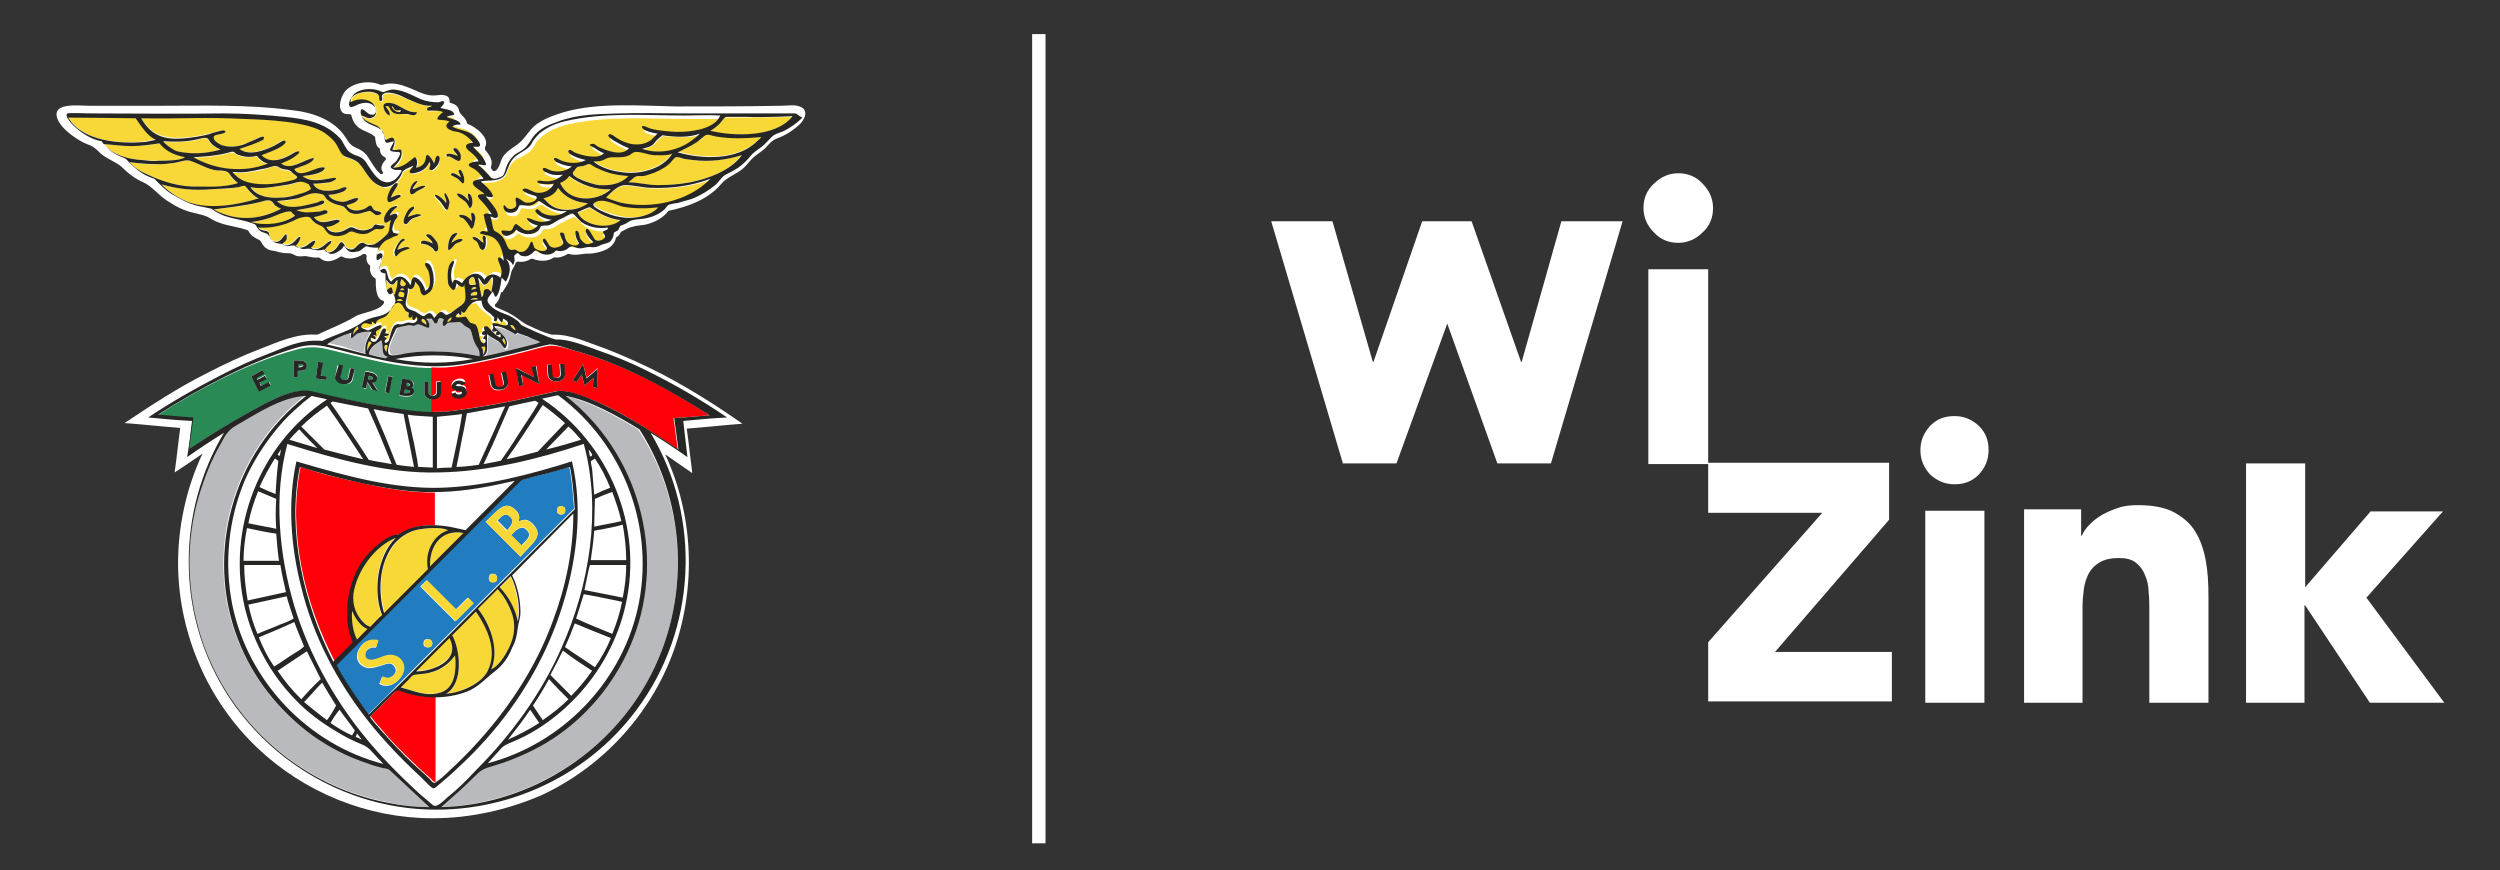 <?xml version="1.0" encoding="utf-8"?>
<!-- Generator: Adobe Illustrator 27.2.0, SVG Export Plug-In . SVG Version: 6.00 Build 0)  -->
<svg version="1.1" id="Layer_1" xmlns="http://www.w3.org/2000/svg" xmlns:xlink="http://www.w3.org/1999/xlink" x="0px" y="0px"
	 viewBox="0 0 359.3 125.1" style="enable-background:new 0 0 359.3 125.1;" xml:space="preserve">
<rect x="0" y="0" width="359.3" height="125.1" fill="#333333" stroke="none"/>
<style type="text/css">
	.st0{fill:#FFFFFF;}
	.st1{fill:none;stroke:#FFFFFF;stroke-width:1.921;stroke-miterlimit:10;}
	.st2{fill:#B9BABD;}
	.st3{fill:#298A56;}
	.st4{fill:#FF0008;}
	.st5{fill:#217CC0;}
	.st6{fill:#F7D837;}
	.st7{fill:#262625;}
</style>
<g>
	<path class="st0" d="M276,64.7c0-1.4,0.5-2.5,1.4-3.5c1-1,2.1-1.4,3.5-1.4c1.4,0,2.5,0.5,3.5,1.4c1,1,1.4,2.1,1.4,3.5
		c0,1.4-0.5,2.5-1.4,3.5c-1,1-2.1,1.4-3.5,1.4c-1.4,0-2.5-0.5-3.5-1.4C276.5,67.2,276,66.1,276,64.7 M276.7,73.4h8.5V101h-8.5V73.4z
		 M290.8,101h8.5V87.2c0-0.9,0.1-1.8,0.2-2.6c0.1-0.8,0.4-1.6,0.7-2.2c0.4-0.7,0.9-1.2,1.6-1.6c0.7-0.4,1.6-0.6,2.7-0.6
		c1.1,0,1.9,0.2,2.5,0.7c0.6,0.5,1,1,1.3,1.8c0.3,0.7,0.5,1.5,0.5,2.4c0.1,0.9,0.1,1.7,0.1,2.5V101h8.5V85.7c0-1.9-0.1-3.6-0.4-5.2
		c-0.3-1.6-0.8-3-1.5-4.1c-0.7-1.2-1.8-2.1-3.1-2.8c-1.3-0.7-3.1-1-5.2-1c-1,0-2,0.1-2.8,0.4c-0.9,0.3-1.6,0.6-2.3,1
		c-0.7,0.4-1.3,0.9-1.8,1.4c-0.5,0.5-0.9,1.1-1.1,1.6h-0.1v-3.8h-8.2V101z M322.7,101h8.5V87h0.1l9.3,14h10.7l-11.2-15.1l11-12.4
		h-10.4l-9.4,10.9V66.6h-8.5V101z M271.9,94.1v-0.4h-16.8l16.4-19v-8.2h-26v0h0v7.2h16.4l-16.4,18.6v8.5h9h17.4V94.1z M236.2,29.9
		c0-1.4,0.5-2.6,1.5-3.5c1-1,2.2-1.5,3.5-1.5c1.4,0,2.6,0.5,3.5,1.5c1,1,1.5,2.2,1.5,3.5c0,1.4-0.5,2.6-1.5,3.5
		c-1,1-2.2,1.5-3.5,1.5c-1.4,0-2.6-0.5-3.5-1.5C236.7,32.4,236.2,31.2,236.2,29.9 M236.9,38.7h8.6v28h-8.6V38.7z M208,46.5L208,46.5
		l7.2,20.1h7.7l10.3-34.8h-8.8L218.7,52h-0.1l-7.1-20.2H208h-3.6L197.4,52h-0.1l-5.8-20.2h-8.8l10.3,34.8h7.7L208,46.5L208,46.5z"/>
	<line class="st1" x1="149.3" y1="4.9" x2="149.3" y2="121.2"/>
	<g>
		<path class="st0" d="M62.2,117.6c-9.4,0-18.5-3.7-25.3-10.2c-7-6.7-11.1-16.1-11.3-25.8c-0.1-5.6,1.1-11.3,3.5-16.4
			c-1.3,0.9-2.6,1.8-4,2.7c0.3-2.1,0.5-4.2,0.8-6.4c-2.7-0.2-5.3-0.5-8-0.7c3.9-2.6,7.7-5.1,11.9-7.2c2.5-1.3,5.1-2.5,7.7-3.5
			c2.6-1,5.2-2.2,8-2c0,0,0.1,0,0.1,0c1.9-0.9,3.8-1.6,5.6-2.7c0.7-0.4,3.6-0.8,4-1.9c0-0.1,0-0.3-0.2-0.3C54,42.9,54,41.2,54,40.2
			c0-0.1,0-0.2-0.1-0.2c-0.6-0.4-0.8-1-0.7-1.7c0-0.1,0-0.2-0.1-0.2c-0.4-0.3-0.5-0.9-0.4-1.3c0-0.1-0.1-0.2-0.2-0.3c0,0,0,0-0.1,0
			c-0.1,0-0.1,0-0.2,0c-0.8,0.6-2.1,0.9-3,0.4c-0.1-0.1-0.2,0-0.3,0c-0.9,0.6-2,1-2.9,0.2c-0.1,0-0.1-0.1-0.2-0.1
			c-0.7,0.1-1.2-0.1-1.9-0.2c-0.4,0-0.8,0.1-1.2,0c-0.4-0.1-0.7-0.4-1.1-0.4c0,0,0,0-0.1,0c-0.8,0-1.2-0.1-1.9-0.3
			c-0.5-0.1-0.9-0.1-1.3-0.4c-0.5-0.3-0.6-0.7-0.9-1.1c0,0-0.1-0.1-0.1-0.1c-0.7-0.3-1.2-0.6-1.6-1.3c0-0.1-0.1-0.1-0.1-0.1
			c-1.3-0.5-2.8-0.6-4.1-1.1c-0.6-0.2-1.1-0.5-1.6-0.8c-0.6-0.3-1.3-0.4-2-0.6c-1.4-0.3-2.6-0.9-3.8-1.7c-1.3-0.8-2.2-2.1-3.5-2.7
			c-1.2-0.5-2.2-1.3-3.1-2.2c-0.9-0.8-2.1-1.1-3.1-2c-0.5-0.5-0.8-0.8-1.4-1.1c-0.6-0.2-1.2-0.5-1.7-0.8c-1.1-0.7-2.3-1.6-2.9-2.7
			c-1.4-2.8,2.9-2.2,4.3-2.2c3.5,0,7,0,10.5,0c6.2,0,12.4-0.2,18.5,0.6c3,0.3,6.3,1.3,8,4c0.5,0.8,0.7,1.1,1.6,1.5
			c0.5,0.2,1,0.5,1.4,1c0.4,0.5,1.2,2.1,2,2.7c0.2,0.1,0.5-0.1,0.3-0.3c-0.4-0.5-0.1-1.2,0.4-1.7c0.1-0.1,0.1-0.3-0.1-0.4
			c-0.4-0.2-0.7-0.6-0.7-1.1c0-0.1,0-0.2-0.1-0.2C54,21,54,20.3,53.9,19.7c0,0,0-0.1-0.1-0.1c-0.5-0.5-1.4-0.7-2-1.1
			c-0.7-0.4-1.1-1.1-1.3-1.9c0-0.1-0.1-0.2-0.3-0.2c-2,0.2-1.4-2.4-0.5-3.4c1.2-1.2,3.5-1.5,5-0.8c0.1,0,0.1,0,0.2,0
			c2-0.6,3.6,0.3,5.5,1.1c0.7,0.3,1.5,0.5,2.3,0.4c0.7-0.1,2-0.2,1.9,0.9c0,0.1,0.1,0.2,0.2,0.2c0.3,0.1,0.6,0.2,0.8,0.4
			c0.4,0.3,0.3,0.7,0.5,1c0.3,0.5,0.8,0.7,1,1.4c0,0.1,0.1,0.2,0.1,0.2c1.1,0.4,3.3,2,2.5,3.4c0,0.1,0,0.2,0,0.3
			c0.5,0.6,1.2,1.5,0.9,2.3c-0.1,0.3,0,0.5,0.2,0.7l0,0c0.1,0.1,0.2,0.1,0.3,0.1c0.7-0.3,0.8-1.5,1.2-2.1c0.7-1,1.8-1.4,2.6-2.2
			c0.9-0.9,1.4-2,2.6-2.7c1.1-0.7,2.3-1.1,3.6-1.5c5-1.4,10.8-0.9,16-0.8c5.1,0,10.1,0,15.2-0.1c0.8,0,1.9-0.2,2.6,0.1
			c1.5,0.5,0.7,2-0.1,2.7c-0.7,0.6-1.5,1.2-2.4,1.6c-0.4,0.2-0.9,0.3-1.3,0.6c-0.6,0.4-1,1.1-1.6,1.5c-0.5,0.4-1,0.7-1.4,1.1
			c-0.5,0.5-0.9,1.1-1.4,1.5c-1,0.8-2.3,1.2-3.1,2.2c-1.9,2.2-4.7,3.2-7.5,3.8c-0.1,0-0.1,0-0.1,0.1c-0.8,1-2,1.6-3.3,1.9
			c-0.6,0.1-1.2,0.1-1.8,0.3c-0.6,0.1-1,0.4-1.6,0.7c-0.1,0-0.1,0.1-0.1,0.1c-0.1,0.3-0.3,0.5-0.6,0.7c-0.1,0-0.1,0.1-0.1,0.2
			c-0.4,1.4-1.9,1.9-3.2,2.1c-0.5,0.1-1,0-1.5,0.1c-0.7,0.1-1.3,0.2-2,0c-0.1,0-0.2,0-0.2,0c-0.5,0.3-1.2,0.6-1.8,0.5
			c-0.1,0-0.1,0-0.2,0c-0.8,0.6-2.1,0.6-3,0.2c-0.1,0-0.2,0-0.3,0c-0.6,0.4-1.3,0.5-1.9,0.4c-0.1,0-0.2,0.1-0.3,0.2
			c-0.1,0.4-0.3,0.6-0.5,1c-0.2,0.4-0.2,0.9-0.4,1.4c-0.2,0.6-0.6,1.2-1,1.8L72,42c-0.1,0.5-0.3,1.3-0.8,1.7c-0.1,0.1-0.1,0.3,0,0.4
			c0.8,0.4,1.7,0.7,2.5,1.2c0.8,0.5,1.4,1.1,2.3,1.5c1.1,0.5,2.1,1,3.3,1.3c0,0,0.1,0,0.1,0c2.6-0.1,5.2,1.2,7.6,2
			c2.8,1.1,5.5,2.3,8.2,3.7c4,2.1,7.8,4.5,11.5,7.1c-2.7,0.2-5.3,0.5-8,0.7c0.3,2.1,0.5,4.2,0.8,6.4c-1.3-0.9-2.6-1.8-3.9-2.7
			c4.1,8.8,4.5,19.1,1.2,28.3c-3.3,9.1-10.2,16.6-19,20.7C72.9,116.4,67.6,117.6,62.2,117.6"/>
		<path class="st2" d="M58.2,50.8c1.2-0.2,2.5-0.3,3.7-0.3c2.4,0,4.7,0.2,7,0.7c0.1-1-0.2-1.1-0.7-2c-0.2-0.4-0.3-0.9-0.4-1.3
			c-0.1-0.8-0.3-0.6-0.9-1c-0.6-0.4-0.6-0.7-1.3-0.6c-0.4,0.1-0.8,0-1.2,0.1c-0.3,0.1-0.4,0.6-0.7,0.4c-0.2-0.2,0-0.7,0.1-0.9
			c-1-0.4-0.7,0.3-1,0.5c0,0,0,0,0,0c-0.1,0-0.1,0.1-0.2,0.1c-0.2,0-0.2-0.1-0.3-0.3c-0.1-0.1-0.1-0.1-0.1-0.2c0,0,0,0,0,0
			c0,0-0.1-0.1-0.1-0.1c0,0,0,0,0,0c0,0-0.1,0-0.1-0.1c0,0,0,0,0,0c-0.1-0.1-0.3-0.1-0.7,0c0,0,0,0,0,0c0.1,0.1,0.1,0.2,0.2,0.3
			c0,0,0,0,0,0c0,0.1,0.1,0.1,0.1,0.2c0,0,0,0,0,0.1c0,0,0,0.1,0.1,0.1c0,0,0,0.1,0,0.1c0,0,0,0.1,0,0.1c0,0,0,0.1,0,0.1
			c0,0,0,0.1,0,0.1c0,0,0,0.1,0,0.1c0,0,0,0,0,0c0,0-0.1,0.1-0.1,0.1c-0.2,0.1-1.1-0.6-1.3-0.6c-0.3,0-0.5,0.2-0.8,0.2
			c-0.3-0.1-0.6,0-0.9,0c-0.4,0.1-1.4,0.2-1.5,0.5c-0.3,0.8-1.5,2.8-1,3.6C56.2,51.3,57.8,50.8,58.2,50.8"/>
		<path class="st2" d="M77.2,49.5c0.2-0.1,0.4-0.1,0.6-0.2c-0.6-0.3-1.2-0.6-1.8-0.8c-0.1,0-0.1,0-0.2-0.1c0,0-0.1,0-0.1,0
			c-0.4-0.2-0.9-0.4-1.3-0.5c0,0,0,0,0,0c-0.1,0.5-0.4,0.1-0.6,0c-0.1-0.1-0.3-0.1-0.4-0.2c-0.2-0.1-0.4-0.2-0.7-0.3l0,0
			c-0.5-0.2-1-0.4-1.5-0.3c0.6,0.8,2.2,1.6,1.8,2.8c-0.3,0.8-0.6,0-0.8-0.3c-0.6-0.6-1.4-0.8-2-1.4c0,0.2,0,0.3-0.1,0.5c0,0,0,0,0,0
			c0,0.2,0,0.3,0,0.5c0,0.9,0.2,1.8-0.7,2.2c0,0,0.2,0,0.2,0c1.6-0.3,3.2-0.7,4.7-1.1C75.2,50,76.2,49.7,77.2,49.5
			C77.1,49.5,77.1,49.5,77.2,49.5"/>
		<path class="st2" d="M61.7,116L61.7,116C61.7,116,61.6,115.9,61.7,116l-5.9-5.5c-0.2-0.1-0.6-0.2-0.8-0.2
			c-0.8-0.2-1.5-0.4-2.3-0.7c-2.8-1-5.5-2.3-7.9-4c-4.8-3.4-8.6-8.3-10.7-13.8c-4.8-12.4-0.7-26.9,9.8-35c-3.4,0.1-7,2.4-9.8,4.1
			c-1,0.6-1.4,1-2,1.9c-0.5,0.8-0.9,1.6-1.3,2.4c-0.9,1.8-1.6,3.7-2.2,5.6c-2,6.8-1.9,14.3,0.3,21c4,12,14.5,21.2,26.9,23.5
			C57.8,115.8,59.7,116,61.7,116"/>
		<path class="st2" d="M55.8,51.3c-1.2-0.2-0.6-1.6-1-2.4c-0.8,0.7-1.5,0.9-1.8,2c0.5,0.1,2.4,0.6,2.4,0.6
			C55.5,51.4,55.7,51.3,55.8,51.3"/>
		<path class="st2" d="M92.3,99.2c7-11.4,6.8-26.3-0.6-37.5c-3.2-1.9-7.3-4.2-10.6-4.8c10.5,8.1,14.5,22.6,9.7,34.9
			c-2.1,5.5-5.9,10.3-10.7,13.8c-2.4,1.7-5.1,3.1-7.9,4c-0.6,0.2-1.2,0.4-1.9,0.6c-1.1,0.3-1.5,0.6-2.3,1.4c-1.5,1.5-3.1,3-4.8,4.4
			C75.1,115.6,86.2,109.2,92.3,99.2"/>
		<path class="st2" d="M52.1,50.7c0.1,0,0.3,0.1,0.4,0.1c0-0.1,0-0.2-0.1-0.3c0,0,0-0.1,0-0.1c0-0.1,0-0.2,0-0.4c0,0,0,0,0-0.1
			c0.1-0.8,0.5-1.6,0.9-2.3c-0.6-0.1-1.4,0-1.9,0.2c0,0-0.1,0-0.1,0c-0.4,0.3-1.2,1.4-0.9-0.1v0c-1.2,0.4-2.4,1-3.6,1.5
			c0.8,0.2,1.7,0.4,2.5,0.6C50.3,50.2,51.2,50.4,52.1,50.7"/>
		<path class="st3" d="M58.9,56.3c0,0,0-0.1-0.1-0.2C58.7,56,58.5,56,58.3,56l-0.1,0l-0.1,0.5l0.2,0C58.6,56.5,58.9,56.5,58.9,56.3"
			/>
		<path class="st3" d="M44.7,56.3c4.1,1,8.3,1.8,12.4,2.5c1.8,0.3,3.5,0.5,5.2,0.5v-1.9c0,0-0.1,0-0.1,0h0c-0.4,0-0.7-0.1-0.9-0.3
			c-0.2-0.2-0.3-0.4-0.3-0.7l0-1.5l0.6,0l0,1.4c0,0.2,0,0.3,0.1,0.4c0.1,0.1,0.3,0.2,0.5,0.2c0,0,0.1,0,0.1,0v-4c-3,0-6-0.5-9-1.2
			c-2.1-0.5-4.1-1-6.2-1.5c-1.7-0.4-3-0.4-4.7,0.1C36,52,28.7,55.8,22.6,59.7c1.7,0.1,3.4,0.3,5.1,0.4c-0.2,1.5-0.4,3-0.6,4.5
			c2.8-1.9,5.6-3.6,8.5-5.2C38.1,58,41.8,55.7,44.7,56.3 M57.8,54.4l0.5,0.1c0.4,0.1,0.6,0.1,0.8,0.2c0.3,0.2,0.4,0.4,0.3,0.7
			c0,0.1-0.1,0.3-0.2,0.3c0.2,0.2,0.4,0.4,0.3,0.7c-0.1,0.4-0.4,0.6-0.9,0.6c-0.1,0-0.2,0-0.4,0l-0.8-0.1L57.8,54.4z M55.8,54
			l0.6,0.1l-0.5,2.4l-0.6-0.1L55.8,54z M52.5,53.3l0.6,0.1c0.3,0.1,0.6,0.1,0.8,0.3l0,0c0.3,0.2,0.4,0.5,0.3,0.7
			c-0.1,0.3-0.4,0.5-0.7,0.5l0.8,1.2L53.4,56L52.8,55l-0.2,0.9L52,55.7L52.5,53.3z M48.2,54l0.3-1.5l0.6,0.1L48.9,54
			c0,0.2,0,0.3,0,0.4c0.1,0.1,0.2,0.2,0.4,0.3c0.4,0.1,0.6,0,0.7-0.4l0.3-1.4L51,53l-0.3,1.5c-0.1,0.5-0.5,0.7-1,0.7
			c-0.1,0-0.2,0-0.4,0c-0.4-0.1-0.6-0.2-0.8-0.4C48.3,54.5,48.2,54.2,48.2,54 M45.7,52l0.6,0.1L46.1,54l0.9,0.1l-0.1,0.5l-1.5-0.2
			L45.7,52z M42.2,51.8l0.6,0c0.6,0,1.3,0.1,1.3,0.8c0,0.3-0.1,0.5-0.4,0.6c-0.2,0.1-0.5,0.2-0.8,0.1l-0.1,0l0,0.9l-0.6,0L42.2,51.8
			z M37.7,53.2l0.2,0.4l-1.1,0.6l0.2,0.3l1.1-0.6l0.2,0.4L37.3,55l0.3,0.5l1.1-0.6l0.2,0.4l-1.7,0.9l-1.1-2.1L37.7,53.2z"/>
		<path class="st3" d="M58.7,55.5c0.1,0,0.1-0.1,0.1-0.2c0-0.1,0-0.2-0.5-0.3l-0.1,0.5C58.4,55.5,58.6,55.5,58.7,55.5"/>
		<path class="st3" d="M53.6,54.4c0-0.1,0-0.1-0.1-0.2C53.3,54.1,53.2,54,53,54l-0.1,0.5C53.5,54.6,53.6,54.5,53.6,54.4"/>
		<path class="st3" d="M43.5,52.5c0-0.1-0.1-0.2-0.7-0.3l0,0.5c0.1,0,0.3,0,0.5-0.1C43.5,52.7,43.5,52.6,43.5,52.5"/>
		<path class="st4" d="M102,59.7c-6-3.9-12.5-7.4-19.4-9.3c-1.1-0.3-2.5-0.8-3.7-0.7c-1.1,0.2-2.1,0.5-3.2,0.8
			c-3.2,0.8-6.4,1.6-9.7,2.1c-1.3,0.2-2.6,0.3-4,0.2v4c0,0,0.1,0,0.1,0c0.4,0,0.6-0.2,0.6-0.6l0-1.4l0.6,0l0,1.5c0,0.6-0.5,1-1.2,1
			h0c0,0-0.1,0-0.1,0v1.9c1.1,0,2.3,0,3.4-0.2c2.9-0.4,5.9-0.9,8.8-1.5c1.8-0.4,3.6-0.8,5.4-1.2c1.5-0.4,3.2,0.3,4.6,0.8
			c4.7,1.8,9,4.6,13.2,7.5c-0.2-1.5-0.4-3-0.6-4.5C98.6,60,100.3,59.8,102,59.7 M66.1,57c-0.1,0-0.1,0-0.2,0c-0.5,0-0.8-0.2-1-0.6
			l0-0.1l0.6-0.2l0,0.1c0,0.1,0,0.1,0.1,0.1c0.1,0.1,0.2,0.1,0.4,0.1c0.2,0,0.4-0.2,0.4-0.3c0-0.1-0.2-0.2-0.5-0.2l-0.2,0
			c-0.3,0-0.8-0.1-0.8-0.6c0-0.2,0.1-0.4,0.3-0.6c0.2-0.1,0.4-0.2,0.7-0.3c0.4,0,0.7,0,0.9,0.3l0.1,0.1l-0.5,0.3l-0.1-0.1
			c-0.1-0.1-0.2-0.1-0.4-0.1c-0.1,0-0.2,0.1-0.3,0.1c0,0-0.1,0.1-0.1,0.1c0,0,0,0.1,0.4,0.1l0.2,0c0.4,0.1,0.9,0.2,0.9,0.7
			C67.1,56.6,66.7,57,66.1,57 M71.9,56.1c-0.1,0-0.2,0-0.3,0c-0.2,0-0.4,0-0.6-0.1c-0.2-0.1-0.4-0.4-0.5-0.6l-0.3-1.5l0.6-0.1
			l0.3,1.4c0,0.2,0.1,0.3,0.2,0.4c0.1,0.1,0.3,0.1,0.5,0.1c0.4-0.1,0.6-0.3,0.5-0.7l-0.3-1.4l0.6-0.1l0.3,1.5
			C73.1,55.5,72.7,55.9,71.9,56.1 M75.2,55.4l-0.6,0.1l-0.4-2.6l2.5,1.3l-0.2-1.5l0.6-0.1l0.4,2.6l-2.5-1.3L75.2,55.4z M80.9,54.5
			c-0.2,0.2-0.5,0.3-0.9,0.3c0,0-0.1,0-0.1,0c-0.7,0-1.1-0.3-1.2-0.9l-0.1-1.5l0.6,0l0.1,1.4c0,0.4,0.2,0.5,0.6,0.5
			c0.4,0,0.6-0.2,0.6-0.6l-0.1-1.4l0.6,0l0.1,1.5C81.2,54,81.1,54.3,80.9,54.5 M85.8,55.8l-0.6-0.2l0.1-1.3L84,55.4l-0.4-1.6
			l-0.7,1.1l-0.6-0.2l1.5-2.4l0.5,2l1.6-1.4L85.8,55.8z"/>
		<path class="st4" d="M57.9,99.3c-1-0.4-1,0-1.7,0.7c-0.8,0.8-1.6,1.6-2.4,2.4c-0.2,0.2-0.4,0.4-0.5,0.5c-0.1,0.1,1.4,1.8,1.6,2
			c1.4,1.7,3,3.3,4.6,4.8c0.7,0.7,1.5,1.4,2.3,2.1c0.3,0.3,0.5,0.6,0.8,0.6v-12.4C60.9,100.2,59.3,99.9,57.9,99.3"/>
		<path class="st4" d="M50.9,92.3c0,0-0.4-1.1-0.6-1.8c-0.3-1.1-0.3-2.3-0.2-3.4c0.2-2.3,0.9-4.6,2.2-6.5c0.6-0.9,1.4-1.8,2.3-2.4
			c0.7-0.5,1.9-1.4,2.9-1.4c1.4-1,3.2-1.4,5-1.3v-4.7c-3.3,0-6.5-0.5-9.7-1.2c-3.2-0.7-6.5-1.4-9.6-2.5c-1.9,9.3,0.6,19.8,5,28.1
			C49,94.3,50.9,92.3,50.9,92.3"/>
		<path class="st5" d="M73.7,76.6l-0.3,0.3l1.5,1.5l0.4-0.4c0.7-0.7,1.1-1.2,0.3-1.9C75,75.5,74.3,76.1,73.7,76.6"/>
		<path class="st5" d="M73.4,74.3c-0.7-0.7-1.1-0.3-1.9,0.5l1.4,1.4C73.3,75.7,74,75,73.4,74.3"/>
		<path class="st5" d="M82.2,69.6c-0.1-0.8-0.2-1.7-0.4-2.5c-1.3,0.4-2.6,0.8-3.9,1.1c-0.9,0.2-3,0.8-3,0.8
			c-0.2,0.1-4.4,4.4-6.4,6.4c-6,6-11.9,11.9-17.9,17.9c-0.7,0.7-1.6,1.6-2.3,2.3c0,0,0.5,0.9,0.7,1.3c1.2,2,2.5,4,3.9,5.8
			c1.4-1.4,2.8-2.7,4.1-4.1c4-4,8-8,12.1-12.1c2.9-2.9,5.7-5.7,8.6-8.6c1.3-1.3,2.5-2.5,3.8-3.8c0.3-0.3,1-1,1-1
			C82.4,71.7,82.4,71.5,82.2,69.6 M57.2,97.8c-0.8,0.8-1.8,1-2.7,0.5l0.4-1c0.2,0.1,0.5,0.2,0.7,0.2c0.3,0,0.7-0.2,0.9-0.4
			c0.5-0.5,0.5-1,0-1.5c-0.3-0.3-0.7-0.3-1.5,0l-0.7,0.2c-0.9,0.3-1.7,0.4-2.5-0.3c-0.8-0.8-0.6-2,0.3-2.9c0.6-0.6,1.4-0.7,2.2-0.5
			l-0.3,1c-0.5-0.1-0.8,0-1.2,0.3c-0.4,0.4-0.5,1-0.2,1.3c0.2,0.2,0.6,0.3,1.3,0.1l0.6-0.2c0.9-0.3,1.9-0.7,2.8,0.2
			C58.3,95.6,58.2,96.8,57.2,97.8 M61.9,92.9c-0.2,0.2-0.6,0.2-0.9,0c-0.2-0.2-0.2-0.6,0-0.9c0.2-0.2,0.6-0.2,0.9,0
			C62.2,92.3,62.2,92.7,61.9,92.9 M65.4,89.3l-5-5l0.9-0.9l4.2,4.2l1.7-1.7l0.8,0.8L65.4,89.3z M71.3,83.5c-0.2,0.2-0.6,0.2-0.9,0
			c-0.2-0.2-0.2-0.6,0-0.9c0.2-0.2,0.6-0.2,0.9,0C71.5,82.9,71.5,83.3,71.3,83.5 M76.1,78.6L74.8,80l-5-5l1-1
			c1.4-1.4,2.2-1.8,3.4-0.6c0.5,0.5,0.5,1.1,0.3,1.6c0.4-0.2,1.1-0.7,2.1,0.3C77.6,76.4,77.5,77.2,76.1,78.6 M81.1,73.8
			c-0.2,0.2-0.6,0.2-0.9,0c-0.2-0.2-0.2-0.6,0-0.9c0.2-0.2,0.6-0.2,0.9,0C81.3,73.1,81.3,73.5,81.1,73.8"/>
		<path class="st6" d="M67.3,85.9l0.8,0.8l-2.6,2.6l-5-5l0.9-0.9l4.2,4.2L67.3,85.9z M54.6,94.5l-0.6,0.2c-0.6,0.2-1.1,0.1-1.3-0.1
			c-0.3-0.3-0.2-1,0.2-1.3c0.3-0.3,0.7-0.4,1.2-0.3l0.3-1c-0.8-0.2-1.5-0.1-2.2,0.5c-0.9,0.9-1.1,2.1-0.3,2.9
			c0.7,0.7,1.5,0.6,2.5,0.3l0.7-0.2c0.7-0.3,1.2-0.2,1.5,0c0.5,0.5,0.5,1,0,1.5c-0.3,0.3-0.6,0.4-0.9,0.4c-0.2,0-0.5-0.1-0.7-0.2
			l-0.4,1c0.9,0.5,2,0.3,2.7-0.5c1-1,1.1-2.2,0.2-3.1C56.5,93.8,55.5,94.1,54.6,94.5 M61.1,92c-0.2,0.2-0.2,0.6,0,0.9
			c0.2,0.2,0.6,0.2,0.9,0c0.2-0.2,0.2-0.6,0-0.9C61.7,91.8,61.3,91.8,61.1,92 M70.4,82.7c-0.2,0.2-0.2,0.6,0,0.9
			c0.2,0.2,0.6,0.2,0.9,0c0.2-0.2,0.2-0.6,0-0.9C71.1,82.4,70.7,82.4,70.4,82.7 M80.2,72.9c-0.2,0.2-0.2,0.6,0,0.9
			c0.2,0.2,0.6,0.2,0.9,0c0.2-0.2,0.2-0.6,0-0.9C80.8,72.7,80.4,72.7,80.2,72.9 M76.5,75.3c1.1,1.1,1,1.9-0.4,3.3L74.8,80l-5-5l1-1
			c1.4-1.4,2.2-1.8,3.4-0.6c0.5,0.5,0.5,1.1,0.3,1.6C74.8,74.8,75.6,74.4,76.5,75.3 M71.4,74.9l1.4,1.4c0.5-0.5,1.2-1.2,0.6-1.9
			C72.7,73.6,72.2,74,71.4,74.9 M75.7,76.1c-0.7-0.7-1.4-0.1-1.9,0.5l-0.3,0.3l1.5,1.5l0.4-0.4C76.1,77.3,76.4,76.8,75.7,76.1"/>
		<path class="st6" d="M52.8,90.4c-1-0.5-1.8-1.6-2.3-2.6c0,1.3,0.2,2.9,0.7,4.1C51.8,91.4,52.3,91,52.8,90.4"/>
		<path class="st6" d="M52.5,89.7C52.6,89.8,52.6,89.8,52.5,89.7l0.6,0.4c0.4-0.3,1.4-1.4,1.7-1.7c-1.2-3.4-0.7-8.5,2-11.1
			c-3,1.2-5.6,4.8-6.1,8C50.6,87.1,51.2,88.6,52.5,89.7"/>
		<path class="st6" d="M66.6,76.6c-3.3-0.6-4.9,1.9-4.8,4.8L66.6,76.6z"/>
		<path class="st6" d="M64.5,76.2c-1-0.5-3.3-0.3-4.3-0.1c-1.5,0.3-2.8,1.1-3.7,2.4c-2,2.7-2.1,6.4-1.2,9.6c2.1-2.1,4.2-4.2,6.3-6.3
			C61,79.3,62.3,76.9,64.5,76.2"/>
		<path class="st6" d="M64.6,91.6c-1.6,1.6-3.2,3.2-4.8,4.8c1.2,0,2.3-0.2,3.3-0.8C64.8,94.7,65.5,93.4,64.6,91.6"/>
		<path class="st6" d="M70.1,96.4c1.4-2.9,0-6-1.7-8.5c-1.1,1.1-2.3,2.3-3.4,3.4c1.2,2.2,1.6,7.1-0.9,8.4
			C66.1,99.6,69.2,98.2,70.1,96.4"/>
		<path class="st6" d="M63.4,99.5c2.1-0.7,2.2-3.5,2-5.3c-1.2,1.9-3.1,2.6-5.2,2.7c-0.9,0.1-0.9,0.1-1.6,0.7
			c-0.4,0.4-0.7,0.7-1.1,1.1C59.5,99.3,61.2,100.1,63.4,99.5"/>
		<path class="st6" d="M70.6,96.2c1.1-0.5,2-2,2.5-3c0.9-1.8,1.1-3.6,0.3-5.5c-0.4-1-0.9-1.9-1.6-2.7c-0.4-0.4-0.3-0.3-0.3-0.3
			c-0.7,0.7-2,2-2.8,2.8C70.5,89.8,71.8,93.4,70.6,96.2"/>
		<path class="st6" d="M73.4,82.9c-0.5,0.5-1,1-1.6,1.6c1.3,1.3,2.3,3.1,2.5,4.9C74.8,87.6,74.2,84.5,73.4,82.9"/>
		<path class="st6" d="M72.6,49.6c0.1-0.4,0-0.7-0.2-1C71.9,48.9,72.5,49.2,72.6,49.6"/>
		<path class="st6" d="M52.8,50.4c0.1-0.4,0.3-0.7,0.6-1.1C52.8,48.6,52.7,50.1,52.8,50.4"/>
		<path class="st6" d="M65.6,45.2c-1.3,0.9,0.9,0.4,1,0.5c0.2,0.1,0.4,0.6,0.6,0.8c0.3,0.2,0.7,0.2,0.9,0.4c0.4,0.5,0.3,1.4,0.6,2.1
			c0.5,1.3,1.3-0.2,0.4-0.1c0.1-0.2,0.2-0.4,0.4-0.6c-0.7,0.2-0.7-0.4-0.1-0.6c-0.3-0.4-0.1-0.7,0.3-0.6c0.2,0,0.6,0.5,0.7,0.7
			c0.2,0.2,1.7,1.6,1.2,0.4c-0.4,0.4-0.8-0.1-0.4-0.4c-0.2-0.1-0.5,0.2-0.7,0c-0.2-0.2,0.2-0.4,0.1-0.5c-0.1-0.6-0.4-0.7,0.6-0.6
			c0.4,0,1.4,0.5,1.5,0.1c0.2-0.4-0.3-0.7-0.7-0.8c0,1.1-0.6,0-0.8-0.2c0.1,0.3-0.1,0.8-0.5,0.5c-0.1-0.1,0-0.4,0-0.5
			c-0.1-0.2-0.3-0.4-0.5-0.5c-0.7-0.6-1.2-0.8-1.7-1.7c-0.9,0-1.2,0.2-1.8,0.8c-0.3,0.4-0.5,1.4-1.1,0.7
			C66.2,45.3,65.9,45.9,65.6,45.2"/>
		<path class="st6" d="M68.7,43c-0.3-0.3-0.8-0.2-1.1,0.1C68,43,68.3,43.1,68.7,43"/>
		<path class="st6" d="M69.4,50.9c0.3-0.3,0.4-0.7,0.3-1.2c-0.2,0-0.3,0-0.5,0.1C69.5,50.2,69.4,50.6,69.4,50.9"/>
		<path class="st6" d="M73.5,46.7c-0.5,0,0.5,0.8,0.6,0.8C74,47.3,73.8,46.7,73.5,46.7"/>
		<path class="st6" d="M55.6,50.6c-0.1-0.4,0.1-0.7,0.1-1C55,49.4,55.2,50.4,55.6,50.6"/>
		<path class="st6" d="M67.7,42.2c0,0.1-0.1,0.2,0,0.3c0.3-0.1,0.9,0.1,0.9-0.3C68.6,41.7,67.9,42,67.7,42.2"/>
		<path class="st6" d="M50.8,48.1c0.2-0.3,0.4-0.6,0.7-0.8c0-0.1-0.1-0.3-0.1-0.4C51,47.2,50.7,47.7,50.8,48.1"/>
		<path class="st6" d="M88.1,22.5c-0.6,0-0.8,0.1-1.4,0.4c-0.4,0.2-1,0.2-1.4,0.2c0.8,0.8,2.7,1.4,3.8,1.5c2.5,0.5,6-0.3,7.5-2.6
			c-0.8,0.3-1.8,0.2-2.6,0.2c-0.8,0-2.6-0.8-3.1-0.3C90,22.7,89,22.5,88.1,22.5"/>
		<path class="st6" d="M82.4,24.7c-0.5,0.8,3,1.8,3.6,1.9c1.6,0.1,3.2-0.1,4.4-1.3c-1.6-0.1-3-0.4-4.4-1.1c-0.3-0.1-0.6-0.3-0.9-0.5
			c-0.4-0.3-0.6-0.1-1,0.1c-0.3,0.1-0.8,0.1-1,0.2C82.8,24.1,82.6,24.5,82.4,24.7"/>
		<path class="st6" d="M46.8,19.1c-2.4-1.7-8.7-2-11.6-2.1c-6-0.3-8.8,0-14.9-0.1c1.3,2.5,3.3,3,6,2.9c1.3-0.1,2.5-0.3,3.7-0.6
			c0.5-0.1,1.1-0.2,1.6-0.4c0.6-0.2,1,0.3,0.3,0.4c-0.7,0.1-1.6,0.1-1.2,0.9c0.2,0.4,0.8,0.7,1.2,0.8c1,0.3,2.2,0.2,3.2-0.2
			c0.6-0.2,1.2-0.5,1.8-0.8c0.3-0.1,1.1-0.6,0.9,0.1c-0.1,0.2-1.4,0.7-1.7,0.8c-0.6,0.2-1.2,0.4-1.8,0.6c1.5,1,3.7,0.2,5.1-0.5
			c0.2-0.1,1.1-0.8,1.3-0.7c0.6,0.1,0,0.6-0.3,0.8c-0.9,0.6-1.9,0.9-2.9,1.3c1.2,1.4,3.3,0.5,4.6-0.3c0.8-0.5,1.2-0.2,0.3,0.4
			c-0.6,0.4-1.4,0.7-2.1,1.1c1.4,1.1,3.3-0.6,4.8-0.8c0,0.8-2.2,1.3-2.8,1.6c0.9,1.7,3.4-0.6,4.4-0.2c-0.2,1-2.4,1.1-3.2,1.2
			c1.2,0.9,2.9,0.5,4.2,0.3c1.2-0.2,0.4,0.4-0.3,0.6c-0.8,0.2-1.6,0.2-2.4,0.2c0.6,1.3,2.5,1.1,3.7,0.8c0.3-0.1,0.6-0.3,0.9-0.3
			c0.5,0,0,0.5-0.2,0.6c-0.7,0.3-1.4,0.5-2.2,0.5c0.3,0.7,1.4,1,2.1,1c0.7,0,1.6-0.8,2.2-0.5c-0.2,0.6-1.2,0.7-1.7,1
			c0.5,0.9,1.7,0.9,2.6,0.5c0.5-0.2,0.8-0.7,1.1-0.2c0.3,0.6,0.8,0.3,1.2,0.7c0.4,0.3-0.4,0.5-0.7,0.4c-0.3-0.1-0.8-0.7-0.9-0.6
			c-0.9,0.2-1.7,0.7-2.7,0.3c-0.5-0.2-0.6-0.6-1-0.9c-0.3-0.2-0.8-0.2-1.3-0.4c-0.5-0.2-1-0.5-1.3-0.9c-0.3-0.5-0.5-0.5-1.1-0.6
			c-1-0.3-1.9,0.4-2.9,0.7c-1,0.3-2,0.4-3,0.4c1.4,1.5,4.1,0.7,5.8,0.2c0.3-0.1,0.9-0.5,1-0.1c0.1,0.4-0.8,0.6-1,0.6
			c-1,0.3-2,0.4-3,0.6c1.2,0.6,2,0.4,3.3,0.2c0.3,0,0.5-0.2,0.8-0.2c0.3,0,0.7,0.3,0.2,0.5c-0.6,0.2-1.2,0.3-1.8,0.5
			c0.9,1.2,2,0.5,3.1,0.3c0.6-0.1,0.9,0.2,0.2,0.5c-0.5,0.2-1,0.4-1.5,0.5c0.5,1.1,1.9,1,2.8,0.4c1-0.6,0.8-0.4,1.8,0
			c0.6,0.2,1.3,0.2,1.9-0.2c0.3-0.2,0.4-0.6,0.8-0.5c0.3,0.1,0.6,0.1,0.9,0.1c0.4,0,0,0.4-0.2,0.5c-0.3,0.1-0.5-0.1-0.8,0
			c-0.5,0.1-0.9,0.6-1.5,0.7c-0.6,0.1-1.1,0-1.6-0.2c-0.8-0.4-0.9,0.2-1.7,0.4c-0.6,0.2-1.3,0.2-1.9-0.1c-0.7-0.4-0.8-1.1-1.4-1.3
			c-0.5-0.1-1.1-0.5-1.3-1c-0.3-0.5-1.7-0.1-2.1,0.1c-0.5,0.3-1.1,0.5-1.6,0.7c-1.3,0.4-2.5,0.6-3.9,0.5c0.4,0.6,1.2,0.3,1.5,0.7
			c0.1,0.2,0.1,0.4,0.2,0.8c0.1,0.2,0.3,0.4,0.5,0.5c0.8,0.3,1.2-0.4,1.6-0.9c0.4-0.4,0.3,0.3,0.3,0.5c-0.1,0.3-0.4,0.6-0.6,0.7
			c0.6,0.6,1.6-0.1,2-0.6c1-1.1,0.5,0.5-0.2,1c0.8,0.5,1.5,0,2.2-0.5c1-0.8,0.8,0.1,0.1,0.7c0.7,0.6,1.7-0.1,2.2-0.6
			c0.2-0.2,1.1-0.7,0.6,0c-0.1,0.2-0.9,0.9-0.8,1c0.4,0.7,1.4,0,1.7-0.4c0.2-0.2,0.4-0.8,0.7-0.8c0.4,0,0.5,0.7,0.8,0.9
			c1.2,0.6,1.3-0.7,2.1-0.8c0.3,0,0.6,0.3,0.9,0.3c0.3,0,0.7,0,1-0.1c0.6-0.3,1.3-0.9,1.8-1.4c0.5-0.5,0.3-1.4,0.6-2.1
			c-0.5,0.3-0.9,0.9-1-0.1c0-0.5,0.5-1.2,0.8-1.5c0.3-0.3,1.4-0.6,1-0.2c-0.4,0.3-0.8,0.7-1,1.2c0.2-0.1,1-0.6,1.2-0.3
			c0.1,0.2-0.3,0.5-0.4,0.8c-0.1,0.3-0.4,0.9-0.3,1.3c0.1,0.5,0.2,0.4,0.7,0.5c0.5,0.2-0.6,0.4-0.7,0.5c-0.3,0.2-0.7,0.3-1,0.5
			c-0.7,0.5-1.1,1.3-1.3,2.1c0.6-0.5,1.1-0.5,0.8,0.4c-0.2,0.6-0.4,1.2-0.3,1.8c1.3-1.1,0.9,1,1.6,1.6c1-1.2,2-0.9,2.8,0.5
			c0.2-0.6,0.2-1.6,1.1-0.9c0.5,0.4,0.9,1.1,1,1.7c1-0.4,0.8-2,0.5-2.8c-0.1-0.3-0.9-1.2-0.3-1.2c0.5,0,0.8,0.9,0.9,1.3
			c0.2,0.9,0.4,2.4-0.6,3c-0.5,0.3-0.6,0.7-1.1,0c-0.1-0.2-0.2-0.7-0.3-1c-0.1-0.2-0.3-0.4-0.5-0.6c-0.1,0.6-0.4,1.4-1.1,0.9
			c0.1,0.7-0.2,1.5-0.3,2.1c-0.2,0.8,0.6,1,1.2,1.2c0.4,0.1,1.2,0.9,1.5,0.7c0.8-0.6,1-0.4,1.6,0.4c0.6-0.6,0.8-1.3,1.6-0.5
			c0.3,0.3,1.4-0.7,1.7-0.9c0.7-0.4,1.2-0.7,1.2-1.6c0-0.6-0.1-1.3-0.2-1.9c-0.1,0.9-0.8,0.2-1.1-0.1c-0.1,0.2-0.2,1.3-0.6,0.9
			c-0.3-0.3-0.5-0.6-0.6-1c-0.1-0.8-0.1-1.5,0.1-2.3c0.2-0.8,1.1-1.3,0.6-0.1c-0.3,0.6-0.4,2,0,2.5c0-0.9,0.9-0.4,1.3,0
			c0.6-1.2,2.3-2.1,3.2-0.5c0.6-1,1.5-1.1,2.3-0.3c0.4-0.9,0.1-1.4-0.2-2.2c-0.4-1,0.3-0.7,1-0.4c-0.1-1.2-0.5-2.7-1.6-3.4
			c-0.5-0.3-1.1-0.4-1.7-0.5c-0.4-0.1,0-0.4,0.3-0.4c0.2,0,0.5,0.1,0.7,0.1c-0.1-0.7-0.4-1.4-0.5-2c-0.1-0.4-0.3-0.3,0.2-0.6
			c0.2-0.1,0.6,0.2,0.9,0.1c-0.5-0.6-0.9-1.3-1.5-1.9c-0.7-0.8-0.9-1.1,0.4-1c-0.4-0.5-1.4-0.9-1.6-1.4c-0.3-0.7,0.9-0.7,1.5-0.8
			c-0.4-0.6-1-1.3-1.7-1.6c-1.2-0.6,0.4-0.9,1-0.9c-0.4-0.8-0.9-1-1.5-1.6c-0.7-0.7-0.2-1,0.7-1.1c-0.7-0.8-1.5-1.4-2.6-1.6
			c-0.7-0.1-2-0.7-0.8-1.4c-0.5-0.2-1.1-0.2-1.6-0.3c-0.5-0.1,0.5-1,0.7-1.1C63.3,16,62.7,16,62.1,16c-0.3,0-0.7,0.1-0.6-0.3
			c0-0.3,0.5-0.2,0.7-0.4c-1.3,0-2.5-0.6-3.8-1.1c-0.7-0.3-2.8-1.3-3.4-0.4c-0.1,0.2,0.2,0.7-0.1,0.8c-0.3,0.2-0.3-0.3-0.3-0.5
			c0-0.6-0.7-0.7-1.2-0.8c-0.9-0.2-3.1,0.1-2.9,1.5c0.9-0.6,2.6-0.6,3.3,0.3c0.4,0.6,0.5,1.5-0.2,1.9c-0.6,0.3-1.1-0.2-1.6-0.3
			c0.4,0.7,1.2,1,1.9,1.3c0.8,0.3,1.1,0.7,1.4,1.5c0.1,0.2,0.1,0.7,0.3,0.7c0.3-0.1,0.6-0.4,0.9-0.3c0.6,0.2,0.2,1.3,0,1.7
			c0.7,0.3,1.5-0.6,1.3,0.8c-0.1,0.7-0.6,1.3-1.2,1.8c1.2,0,1.8-0.5,2.7-1.2c0.3-0.2,0.6-0.6,0.7,0.1c0.1,0.3,0,0.8-0.1,1.1
			c0.7-0.2,1.3-0.7,1.4-1.4c0.1-1.2,1.1,0.5,1.2,0.8c0.2-0.3,0.3-1.4,0.6-1.1c0.3,0.2,0,1-0.1,1.3c-0.2,0.2-0.7,1-1.1,0.7
			c-0.3-0.2,0.2-0.8-0.1-1.1c-0.4,0.7-1,1.3-1.8,1.5c-0.3,0.1-0.7,0.2-1,0c-0.2-0.2,0.4-0.7,0.5-1c-0.4,0.4-1.4,0.5-1.6,1
			c-0.3,1.1-1.8,2.5-3,2c-1.4-0.5-1.9-1.6-2.7-2.7c-0.4-0.5-0.5-0.8-1.4-1.2c-0.6-0.3-1.2-0.3-1.6-0.8c-0.3-0.4-0.6-1.2-1-1.7
			C47.7,19.8,47.3,19.5,46.8,19.1 M59,16.5c-0.6-0.1-0.9-0.1-1.4-0.1c-0.4,0-0.9,0-1.2-0.3c-0.3-0.3-0.3-1.2-1-0.8
			c0.2,0.4,0.6,0.8,0.6,1.3c-0.5,0-0.9-0.9-0.9-1.4c0-0.5,1.1-0.4,1.5-0.3c1.1,0.4,2.1,1.4,3.3,1.2C59.8,16.6,59.4,16.6,59,16.5
			 M65.4,35.1c-0.2,0.1-1,1.3-1,0.6c0-0.8,0.2-2.4,1.3-2.2c0.2,0.2-0.8,0.9-0.8,1.4c0.4-0.3,1-0.7,1.5-0.5
			C66.3,34.9,65.7,34.8,65.4,35.1 M69.6,34.9c0-0.2-0.3-0.9,0-1c0.3-0.1,0.4,0.4,0.4,0.6c0.1,0.6-0.2,1.9-0.8,1.2
			c-0.2-0.2-0.2-0.7-0.5-1c-0.3-0.2-0.5-0.3-0.6-0.6C68.7,33.9,69,34.7,69.6,34.9 M68.1,30.7c0.2,0.4,0.2,0.8,0.1,1.3
			c0,0.2-0.3,1.3-0.6,0.7c-0.2-0.5-0.5-0.8-0.9-1.2c-0.3-0.3-0.7-0.2-0.7-0.6c0.7-0.1,1.3,0.4,1.8,0.9C68,31.4,67.4,30.2,68.1,30.7
			 M67.5,27.9c0.3,0.2,0.4,0.9,0.4,1.2c0,0.2,0,0.8-0.4,0.8c-0.1,0-0.4-0.6-0.5-0.8c-0.3-0.4-1.4-0.9-1.3-1.3c0.7,0,1.3,0.6,1.7,1
			C67.5,28.6,67,27.5,67.5,27.9 M66.4,24.7c0.2,0.4,0.4,0.9,0.3,1.4c-0.1,0.7-0.7-0.2-0.9-0.4c-0.2-0.2-1.5-0.6-0.8-0.8
			c0.4-0.1,1,0.4,1.2,0.6c0-0.4-0.5-0.7-0.2-1.1C66.1,24.4,66.3,24.5,66.4,24.7 M64.5,22.1c0.5,0,0.8,0.2,1.2,0.3
			c-0.1-0.3-0.9-1-0.5-1.1c0.4-0.1,0.8,0.6,0.9,0.9c0.3,1.6-0.8,0.6-1.6,0.3c-0.2-0.1-0.3,0.1-0.5-0.1
			C63.9,22.1,64.3,22.1,64.5,22.1 M63.1,28.3c0.4,0.2,0.8,0.5,1,1c0.3-0.6-0.2-0.9-0.2-1.4c0.1-0.3,0.7,0.9,0.6,1.3
			c0,0.3-0.1,1.5-0.6,0.9c-0.4-0.5-0.6-0.9-1.1-1.4C62.2,28.1,62.3,27.9,63.1,28.3 M62.7,34.8c0.1,0.3,0.3,0.9,0.1,1.2
			c-0.4,0.5-0.5-0.1-0.7-0.3c-0.6-0.5-1-0.6-1.7-0.7c-0.1-0.8,1.4-0.2,1.7,0c-0.2-0.6-0.6-0.8-1-1.2C61.8,33.3,62.4,34.3,62.7,34.8
			 M60,26c-0.1,0.5-0.6,0.7-0.7,1.2c0.5-0.1,1-0.5,1.6-0.5c0.9,0-0.9,0.7-1,0.8C58.3,29,58.9,26,60,26 M58.2,31.2
			c0.2-0.6,0.6-1.4,1.3-1.4V30c-0.4,0.4-0.7,0.7-0.9,1.2c0.4-0.2,0.8-0.3,1.2-0.4c0.2,0,1,0.1,0.6,0.3c-0.6,0.2-1,0.2-1.5,0.7
			c-0.2,0.2-0.5,0.8-0.8,0.4C58,32,58.1,31.4,58.2,31.2 M58.1,34.5c-0.6,0.3-0.8,0.8-1.1,1.4c0.4-0.1,1.4-0.8,1.7-0.2
			c-0.5,0.2-1,0.3-1.4,0.6c-0.4,0.3-0.6,0.8-0.8,0.1C56.5,35.8,57.8,33.7,58.1,34.5 M57.3,26.3c-0.3,0.7-0.9,1.2-1,2
			c0.2-0.1,1.4-0.6,1.4-0.2c0,0.1-1.1,0.7-1.3,0.8C54.9,29.4,56.6,25.6,57.3,26.3"/>
		<path class="st6" d="M27.2,29.1c3,1.1,6.8,0.4,10-0.6c-0.6-0.2-1-0.6-1.4-1.1c-0.2-0.2-0.5-0.7-0.7-0.7c-0.3,0-0.6,0.1-0.8,0.2
			c-1.3,0.3-2.6,0.2-3.9,0.3c-2.6,0.2-4.6,0-7.2-0.7C24.4,27.6,25.7,28.5,27.2,29.1"/>
		<path class="st6" d="M56.6,15.6c-0.1-0.2-0.1-0.3-0.3-0.3c0.1,0.6,1.2,1.2,1.2,0.4C57.2,15.9,56.9,15.9,56.6,15.6"/>
		<path class="st6" d="M95.7,19.6c-0.6-0.1-0.3,0-0.7,0.2c-0.3,0.2-0.6,0.5-0.8,0.8c-0.4,0.5-1.2,0.7-1.8,0.9
			c2.3,0.7,5.1,0.3,7.1-1.1c0.4-0.3,0.9-0.6,1.2-1C99.1,19.9,97.3,19.7,95.7,19.6"/>
		<path class="st6" d="M57,43.2c0.3,0.1,0.6,0.1,0.9,0C57.6,42.9,57.3,42.9,57,43.2"/>
		<path class="st6" d="M58.1,41.7c-0.1-0.3-0.4-0.4-0.6,0C57.6,41.6,57.9,41.7,58.1,41.7"/>
		<path class="st6" d="M27.2,22c1.5,0.1,3.1-0.1,4.5-0.4c-0.7-0.4-1.3-0.7-1.7-1.4c-0.4-0.7-1.4-0.1-2,0c-1.5,0.2-3,0.3-4.5,0.2
			c-0.1,0.2,1.2,1.1,1.6,1.3C25.8,21.9,26.5,22,27.2,22"/>
		<path class="st6" d="M58,42.7c0-0.2,0.1-0.4,0.1-0.6c-0.3-0.2-0.7-0.3-0.8,0.1C57.1,42.7,57.6,42.7,58,42.7"/>
		<path class="st6" d="M56.9,43.5c-0.5,0.3-0.9,1.4-1.4,1.8c-0.7,0.5-1.4,0.3-1.5,1.2c-0.2-0.2-0.4-0.3-0.6-0.4
			c0.3,0.9-0.8-0.1-1.3,0.4c-0.6,0.7,0.4,0.7,0.8,0.6c0.4-0.1,1.7-1,1.9-0.7c0.2,0.3-0.4,0.6-0.6,0.7c-0.3,0.2-0.1,0.5-0.1,0.8
			c-0.3-0.2-0.2,0-0.5-0.1c0.3,0.1,0.5,0.4,0.3,0.6c-0.2-0.2-0.4-0.2-0.6-0.3c-0.2,0.5,0.2,0.7,0.6,0.6c0.3-0.1,0.6-0.7,0.7-1
			c0.1-0.2,0.3-0.9,0.6-0.9c0.5,0,0.3,0.5,0.1,0.7c0.2,0,0.4,0.1,0.6,0.1c-0.1,0.3-0.4,0.3-0.7,0.3c0.1,0.3,0.1,0.3,0.4,0.3
			c-0.7,0.6-0.1,1,0.3,0.3c0.3-0.9,0.4-2.4,1.5-2.3c0.7,0.1,1-0.4,1.7-0.2c0.5,0.1,1.3-0.4,0.7-0.9c0,0.2-0.3,0.7-0.5,0.4
			c-0.1-0.2-0.1-0.5-0.1-0.7c0.1,0.5-0.3,0.6-0.5,0.3c-0.1-0.1,0-0.4,0-0.6c-0.1-0.1-0.3-0.1-0.4-0.2C58,44.2,57.7,43.2,56.9,43.5"
			/>
		<path class="st6" d="M68.6,40c0.3,0.7,0.3,1.5,0.4,2.2c0,0.2,0.1,0.4,0.1,0.6c0.4-0.3,0.2-0.8,0.4-1c0.3-0.3,0.7-0.2,1,0.3
			c0.2-0.7,0.4-1.4,0.2-2.1c-0.4,0.3-0.7,1-1.1,1.1C69.2,41.1,69,40.2,68.6,40"/>
		<path class="st6" d="M20.5,23c1.1,0.1,1.4,0.1,2.5,0.1c0.8,0,3,0,3.7-0.5c-1.5-0.3-2.7-0.8-3.7-2c-1.3,0.2-2.6,0.4-4,0.4
			c-1.3,0-2.7-0.2-4-0.3C16.2,22.3,18.5,22.9,20.5,23"/>
		<path class="st6" d="M20.4,24.7c2.2,1.1,4.6,2,7.1,2.1c2.1,0.1,4.7,0.2,6.7-0.5c-0.4-0.2-1-0.8-1.2-1.3c-0.2-0.5-1.2-0.4-1.7-0.5
			c-1.4-0.1-2.7-1-4-1.4c-0.5-0.2-1.7,0.2-2.2,0.3c-0.7,0.1-1.4,0.1-2.2,0.2c-1.4,0.1-2.9-0.1-4.3-0.3
			C19.1,23.9,19.7,24.4,20.4,24.7"/>
		<path class="st6" d="M93.7,27.1c-1.3,0-2.5-0.4-3.8-0.4c-1.1,0-2.1,1-2.9,1.8c0.7,0.2,1.3,0.5,2,0.7c4.4,1,9.8,0,13-3.3
			C99.4,26.8,96.6,27.2,93.7,27.1"/>
		<path class="st6" d="M106.5,22.3c-2.3,0.7-4.6,1-7,0.7c-0.6-0.1-1.1-0.2-1.7-0.3c-0.7-0.2-0.8-0.2-1.3,0.4
			c-0.6,0.7-1.6,1.3-2.5,1.7c-0.7,0.2-1.5,0.6-2.2,0.5c-0.6-0.1-1.1,0.6-1.6,0.9c1.4,0,2.8,0.4,4.2,0.4c1.6,0,3.1-0.1,4.7-0.4
			C101.7,25.7,105.1,24.5,106.5,22.3"/>
		<path class="st6" d="M84.5,29.2c-1.7-0.1-3.3-0.8-4.3-2.2c-0.4,0.8-1.2,1.3-2.1,1.5c0.2,0.2,0.3,0.4,0.6,0.6
			C80.1,30.5,83,30.4,84.5,29.2"/>
		<path class="st6" d="M89.2,31.7c-0.8-0.1-1.6-0.3-2.3-0.6c-0.7-0.4-1.4-0.8-2.1-1.2c-0.1-0.1-1.5,0.6-1.8,0.7
			C83.8,32.5,87.7,33.1,89.2,31.7"/>
		<path class="st6" d="M20.9,20.3c0.5-0.1,1-0.2,1.5-0.3c-1.2-0.5-2.2-2.1-2.9-3.1c0,0-7.2-0.1-9.7-0.1
			C11.9,20.4,17.4,20.7,20.9,20.3"/>
		<path class="st6" d="M72.7,25.2c-0.3,0.6-1,0.8-1.7,1c-0.6,0.1-1.5,0-1.9,0.2c0.6,0.5,1.2,1.1,1.6,1.7c0.5,0.8-0.5,0.5-0.9,0.4
			c0.5,0.5,1,1.1,1.4,1.8c0.6,1,0.5,1.6-0.7,1.1c0,0,0,0.1,0,0.1c0.1,0.3,0.3,1.8,0.6,2c0.5,0.3,0.9,0.6,1.3,1.1
			c0.4,0.5,0.5,1.5,1,1.6c0.2,0.1,0.5-0.1,0.7,0c0.3,0.1,0.3,0.3,0.7,0.3c0.6,0,1.1-0.5,1.3-1c0.4-1.1,0.5,0,0.7,0.4
			c0.3,0.4,1.6,0.9,1.8,0.1c0-0.2-1.1-1.2-0.4-1.4c0.3-0.1,0.6,0.8,0.7,0.9c0.2,0.2,0.5,0.3,0.8,0.4c0.4,0.1,1.5-0.3,1.2-0.9
			c-0.1-0.2-0.4-1.1-0.4-1.2c0.2-0.2,0.5,0,0.6,0.2c0.1,0.5,0.3,1.1,0.8,1.4c0.2,0.1,0.8,0.3,1.1,0.1c0.4-0.3,0.1-0.4-0.1-0.8
			c-0.1-0.2-0.5-1.7,0.2-1.1c0.1,0.1,0.1,0.8,0.3,1c0.2,0.3,0.4,0.5,0.7,0.7c0.4,0.2,0.8,0.1,1.2-0.2c-0.2-0.2-1.5-1.5-1-1.9
			c0.3-0.2,0.9,1.1,1.1,1.4c0.3,0.6,1.8-0.1,1.5-0.5c-0.7-0.9,0.4-0.4,0.8-0.9c-1.3,0.2-2.6,0-3.7-0.7c-0.3-0.2-1.1-1.2-1.4-1.3
			c-0.2-0.1-1.5,0.7-1.8,0.8c-0.6,0.2-1,0.7-1.7,0.9c-0.3,0.1-0.8,0-1,0.1c-0.1,0.1-0.3,0.5-0.4,0.6c-0.9,0.8-2.3,0.7-3.2-0.1
			c-0.4,0.5-1.7,1.5-2.1,0.4c-0.3-0.6,1.1,0,1.4-0.3c0.3-0.2,0.3-0.9,0.7-0.9c0.1,0,0.9,0.7,1.1,0.8c0.7,0.3,1.5,0.1,2-0.6
			c-0.5-0.1-1.1-0.3-1.4-0.7c-0.5-0.6,0.2-0.3,0.5-0.2c1.1,0.5,1.7,0.5,2.9,0.1c-0.7-0.1-1.3-0.3-1.9-0.7c-0.2-0.1-0.7-0.5-0.3-0.8
			c0.3-0.1,0.6,0.4,0.8,0.5c1.1,0.6,2.6,0.6,3.6-0.3c-1.3,0.1-2.5-0.4-3.5-1.1c-0.7-0.5-0.5-0.3-1.2,0.1c-0.5,0.3-1,0.3-1.6,0.2
			c-1-0.2-0.5,0.2-1,0.8c-0.3,0.3-1.1,0.4-1.5,0.1c-0.5-0.4-0.5-1.3,0-0.7c0.3,0.5,1,0.4,1.4,0c0.2-0.3-0.2-1.2,0.1-1.3
			c0.1-0.1,1,0.6,1.3,0.7c0.4,0.1,1.2,0,1.5-0.4c0.5-0.6-0.4-0.6-0.9-0.8c-0.2-0.1-1.6-0.7-0.7-0.8c0.4-0.1,1.3,0.6,1.8,0.6
			c1,0.1,2-0.4,2.4-1.3c-0.6,0.1-1.2,0.1-1.8,0c-0.8-0.2-0.8-0.6,0.1-0.4c1.1,0.2,2.2-0.1,3-0.9c-0.6,0.1-1.5,0.1-2.1-0.2
			c-0.2-0.1-0.9-0.3-0.8-0.6c0-0.3,0.6-0.1,0.7,0c1,0.6,2.6,0.4,3.5-0.4c-0.8,0-1.5-0.2-2.2-0.6c-0.2-0.1-0.8-0.6-0.2-0.6
			c0.2,0,0.5,0.2,0.7,0.3c1.2,0.5,2.6,0.6,3.7,0c-0.8-0.2-1.6-0.5-2.3-0.9c-0.4-0.3-0.2-0.7,0.2-0.5c0.3,0.2,0.7,0.4,1,0.5
			c0.9,0.4,2.9,0.9,3.7-0.1c-0.7-0.1-1.2-0.7-1.8-1c-0.5-0.2,0.1-0.4,0.4-0.3c0.2,0.1,0.5,0.4,0.8,0.5c1.2,0.5,3.1,1.4,4.2,0.1
			c-0.8-0.3-1.5-0.6-2.2-1.1c-0.2-0.1-1.2-0.6-0.6-0.9c0.3-0.1,0.8,0.4,1,0.5c1.5,1,3.5,1.4,5,0.3c0.3-0.3,0.6-0.6,0.9-0.9
			c-0.6-0.2-1.2-0.3-1.8-0.5c-0.6-0.3-0.6-0.8,0.1-0.5c1.1,0.5,2.5,0.6,3.6,0.7c1.9,0.2,6.3,0,7.1-2.3c-1.7,0-3.4,0-5.1,0
			c-5.7,0-11.6-0.5-17.1,0.8c-1.4,0.3-2.7,0.9-3.8,1.8c-0.5,0.4-0.9,1-1.2,1.6c-0.4,0.6-1.1,0.9-1.7,1.3
			C73.3,23.2,73.2,24.1,72.7,25.2"/>
		<path class="st6" d="M9.1,16.6L9.1,16.6l0,0.1C9.1,16.7,9.1,16.7,9.1,16.6"/>
		<path class="st6" d="M109.5,19.6c-2.3,0.2-4.3,0.3-6.6-0.1c-0.5-0.1-1.2-0.4-1.5-0.1c-0.3,0.3-0.7,0.7-1.1,0.9
			c-0.9,0.6-1.8,1.1-2.8,1.5c3.5,1,8.5,1.2,11.4-1.6C109,20.1,109.3,19.9,109.5,19.6"/>
		<path class="st6" d="M74.8,21.7c-0.1,0.1-0.3,0.1-0.4,0.2c-0.1,0.1-0.3,0.2-0.4,0.3C74.3,21.9,74.5,21.8,74.8,21.7"/>
		<path class="st6" d="M87.7,27.2c-2.3,0.1-4.2-0.5-6-1.9c-0.3,0.5-0.7,0.8-1.3,1C81.7,29.1,85.7,29.1,87.7,27.2"/>
		<path class="st6" d="M113.8,16.8c0,0-4.4,0.1-6.5,0.1c-0.8,0-3.1,0-3.1,0c-0.3,0.2-0.6,0.7-0.9,1c-0.4,0.4-0.9,0.7-1.3,1
			C105.4,19.6,111.5,19.8,113.8,16.8"/>
		<path class="st6" d="M56.4,41c-0.4,0-0.7-0.5-0.9-0.7c0,0.5,0,1,0.1,1.5c0.8-0.7,0.7-0.5,0.9,0.5c0,0.1,0.1,0.2,0.2,0.3
			c0.2-0.7,0.5-1.5,0.4-2.2C56.9,40.5,56.7,41,56.4,41"/>
		<path class="st6" d="M61.3,46.7c0-0.4-0.2-0.8-0.6-0.9C60.3,46.3,61,46.4,61.3,46.7"/>
		<path class="st6" d="M64.3,46.3c0.3-0.1,0.6-0.3,0.6-0.7C64.6,45.7,64.3,46,64.3,46.3"/>
		<path class="st6" d="M57.6,41c0.2,0.3,0.8,0.1,0.7-0.3c-0.1-0.2-0.3-0.4-0.6-0.6C57.6,40.3,57.4,40.9,57.6,41"/>
		<path class="st6" d="M67.7,41.6c0.3,0,0.5-0.1,0.8-0.2C68.2,41.2,67.9,41.3,67.7,41.6"/>
		<path class="st6" d="M67.4,40.3c-0.1,0.8,0.4,0.6,0.9,0.6c0-0.4-0.1-0.7-0.3-1C67.9,39.7,67.4,40.1,67.4,40.3"/>
		<path class="st6" d="M89.6,29.6c-1.3-0.2-2.9-1.3-4-0.6c-0.9,0.5,1.1,1.3,1.6,1.5c0.9,0.3,1.8,0.6,2.8,0.7
			c1.6,0.2,3.7-0.3,4.8-1.5C92.9,29.9,91.3,29.9,89.6,29.6"/>
		<polygon class="st6" points="54.4,39.3 54.4,39.3 54.4,39.3 		"/>
		<path class="st6" d="M38.5,23.6c-0.6-0.1-1.3-0.6-1.6-1.1c-0.7,0.1-1.5,0.2-2.2,0c-0.3-0.1-0.6-0.2-0.9-0.4
			c-0.4-0.3-0.8-0.1-1.2,0c-1.6,0.4-3.2,0.5-4.8,0.6C30.9,24.4,35.1,24.9,38.5,23.6"/>
		<path class="st6" d="M41.8,30.4c-1-0.1-2.1,0.5-3,0.9c-0.9,0.3-1.7,0.5-2.7,0.6c1.9,0.7,4.7,0.4,6.3-1
			C42.2,30.8,42,30.6,41.8,30.4"/>
		<path class="st6" d="M41.9,24.8c-0.5-0.5-1.1-0.1-1.7-0.6c-0.7-0.6-1.2-0.1-2,0.1c-0.7,0.2-1.4,0.3-2.1,0.4
			c-0.9,0.2-1.8,0.2-2.7,0.1c1,1.1,1.9,1.5,3.3,1.7c1.6,0.2,3.3,0,4.9-0.4c0.3-0.1,0.9-0.2,1.1-0.5C42.8,25.3,42.1,25,41.9,24.8"/>
		<path class="st6" d="M36.1,26.9c0.8,1.4,2.8,1.6,4.3,1.5c1-0.1,2-0.3,3-0.6c0.4-0.1,0.8-0.3,1.2-0.5c0.4-0.3,0-0.4-0.1-0.8
			c-0.8-0.4-1.2-0.5-2-0.2c-0.7,0.2-1.3,0.4-2,0.4C39,26.9,37.5,27.2,36.1,26.9"/>
		<path class="st6" d="M40.4,30c-0.3-0.1-0.6-0.3-0.9-0.5c-0.2-0.1-0.4-0.5-0.5-0.6c-0.6-0.3-1.3,0.1-1.9,0.2
			c-2.1,0.6-4.2,0.7-6.4,1C33.8,31.8,37.2,31.7,40.4,30"/>
		<path class="st7" d="M63.9,27.8c-0.1,0.5,0.4,0.9,0.2,1.4c-0.2-0.4-0.6-0.7-1-1c-0.7-0.4-0.8-0.2-0.2,0.4c0.5,0.4,0.7,0.9,1.1,1.4
			c0.5,0.6,0.5-0.7,0.6-0.9C64.6,28.7,64,27.5,63.9,27.8"/>
		<path class="st7" d="M61.2,33.8c0.3,0.4,0.8,0.6,1,1.2c-0.4-0.2-1.8-0.8-1.7,0c0.8,0.1,1.1,0.2,1.7,0.7c0.2,0.2,0.3,0.7,0.7,0.3
			c0.2-0.3,0-0.9-0.1-1.2C62.4,34.3,61.8,33.3,61.2,33.8"/>
		<path class="st7" d="M64.9,34.9c0-0.5,1-1.3,0.8-1.4c-1.1-0.1-1.3,1.5-1.3,2.2c0,0.7,0.8-0.4,1-0.6c0.4-0.3,1-0.3,1.1-0.7
			C65.9,34.2,65.3,34.6,64.9,34.9"/>
		<path class="st7" d="M59.8,30.8c-0.4,0.1-0.8,0.2-1.2,0.4c0.2-0.5,0.5-0.8,0.9-1.2v-0.3c-0.7,0-1.1,0.9-1.3,1.4
			c-0.1,0.2-0.3,0.8-0.1,1c0.3,0.4,0.6-0.2,0.8-0.4c0.5-0.5,0.9-0.4,1.5-0.7C60.8,30.9,60.1,30.7,59.8,30.8"/>
		<path class="st7" d="M114.3,16.3c-1.6,0-6,0-7.2,0c-2.9,0-5.9,0-8.8,0c-3.1,0-6.2-0.1-9.3,0c-3.1,0.1-6,0.1-8.9,1.2
			c-1.4,0.5-2.6,1-3.5,2.2c-0.4,0.6-0.8,1.3-1.3,1.7c-0.5,0.4-1.1,0.6-1.5,1c-0.5,0.5-0.9,1.1-1.1,1.8c-0.2,0.6-0.2,1.1-0.9,1.3
			c-0.8,0.3-1.1,0.3-1.6-0.4c-0.5-0.5-0.9-1-1.5-1.4c0.3-0.2,1.4,0.4,1.1-0.3c-0.4-1-1.1-1.5-1.8-2.3c0.3-0.1,1,0.2,1-0.3
			c-0.1-0.5-0.5-0.8-0.8-1.2c-0.9-0.9-2.1-0.8-3.2-1.4c0.3-0.3,0.8-0.3,1.2-0.3c-0.1-0.7-1.5-0.8-2-1.1c0.4-0.3,1.5-0.1,0.9-0.7
			c-0.4-0.4-1.3-0.4-1.8-0.6c0.1-0.1,0.7-0.7,0.5-0.9c-0.2-0.2-0.6,0.1-0.8,0.1c-0.8,0-1.6-0.1-2.4-0.4c-1.2-0.5-2.3-1.2-3.7-1.4
			c-1-0.2-1.7,0.5-2,0.3c-0.6-0.3-1.2-0.4-1.8-0.4c-0.8,0-1.6,0.2-2.2,0.7c-0.3,0.3-0.9,1.2-0.7,1.7c0.2,0.5,1.1-0.2,1.6-0.3
			c0.6-0.2,1.4-0.2,1.9,0.3c0.7,0.6,0.3,1.6-0.6,1.2c-0.3-0.1-0.9-0.8-1.1-0.7c-0.4,0.2,0,1.2,0.2,1.4c0.7,1,2.1,0.9,2.8,1.8
			c0.3,0.4,0.2,1.4,0.5,1.6c0.2,0.1,0.9-0.2,1.1-0.2c-0.2,0.8-1.1,1.4,0,1.5c0.5,0.1,0.9-0.1,0.9,0.3c0,0.2-0.4,0.8-0.5,1
			c-0.4,0.5-1.5,0.9-0.3,1.3c0.2,0.1,1.2-0.1,1,0.2c-0.2,0.4-0.5,0.8-0.8,1.1c-2,1.6-3.4-1-4.3-2.4c-0.7-1-1.5-0.8-2.3-1.4
			c-0.7-0.5-0.9-1.5-1.5-2.1c-2.1-2.2-4.9-2.7-7.8-3c-3-0.3-6-0.5-8.9-0.5c-6.3,0.1-12.5,0-18.8,0c-0.7,0-3.4-0.1-3.6,0
			c-0.8,0.5,2.3,3.6,4.9,4c0.2,0.3,0.9,1.1,1.2,1.3c0.6,0.5,1.3,0.8,2,1.1c0.5,0.2,0.6,0.5,1,0.9c1.1,1,1.9,1.6,3.4,2.1
			c0.7,0.7,1.5,1.6,2.5,2.2c1.2,0.7,2.4,1.4,3.8,1.7c1,0.2,1.4,0.3,1.9,0.4c0.5,0.4,1.1,0.7,1.8,1c1.4,0.5,2.8,0.6,4.1,1.1
			c0.7,0.2,0.5,0.6,1,1c0.4,0.4,0.9,0.3,1.2,0.6c0.4,0.4,0.3,0.8,0.9,1.1c0.5,0.3,1,0.1,1.4,0.4c0.5,0.4,1,0,1.5,0.1
			c0.5,0.1,0.8,0.5,1.4,0.5c0.7-0.1,0.7-0.1,1.4,0.1c0.5,0.1,0.8,0.1,1.3,0c0.4-0.2,0.6,0.6,1.2,0.6c0.6,0,1.1-0.4,1.5-0.7
			c0.2-0.1,0.3-0.7,0.5-0.3c0.1,0.2,0.2,0.3,0.4,0.5c0.5,0.4,1,0.2,1.6,0.1c0.3-0.1,0.8-0.7,1.1-0.7c0.6,0.2,1.1,0.2,1.7,0.2
			c-0.1,0.6-0.8,2.6,0.4,1.4c0.1,0.6-0.4,1.2-0.2,1.8c0.1,0.5,0.8,0.5,0.8,0.5c0,0.6,0,4,1.1,2.7c0.3,1,0.6,1.3-0.1,2.2
			c-0.6,0.8-1.2,1.1-2.2,1.3c-0.9,0.2-1.6,0.4-2.4,1c-1.6,1.1-3.7,1.6-5.5,2.5c-3.1-0.3-5.5,1-7.6,1.8c-2.4,0.9-4.8,2-7.1,3.2
			c-3.5,1.8-7,3.8-10.3,6c2.1,0.2,4.2,0.4,6.3,0.5c-0.2,1.7-0.4,3.5-0.7,5.2c1.7-1.2,3.5-2.4,5.3-3.5c-6.7,11.2-6.8,25.5-0.1,36.7
			c5.8,9.7,16,16.2,27.2,17.3c12.4,1.2,24.8-4.2,32.2-14.2c8.6-11.5,9.4-27.5,2-39.8c1.8,1.1,3.6,2.3,5.3,3.5
			c-0.2-1.7-0.4-3.5-0.6-5.2c2.1-0.2,4.2-0.4,6.3-0.5c-3.8-2.6-7.8-4.9-11.9-6.9c-2.2-1.1-4.5-2-6.8-2.8c-1.7-0.6-4.1-1.6-5.9-1.5
			c-1-0.2-4.7-1.9-5-2.1c-0.1-0.2-0.3-0.3-0.4-0.5c-0.7-0.5-1.1-0.8-2-1.1c-0.8-0.3-1.7-0.7-2.2-1.4c-0.6-0.7,0.1-1.1,0.5-1.8
			c0.3,0.4,0.3,1.3,0.8,0.3c0.3-0.8,0.4-1.5,0.5-2.3c0.2,0.2,0.4,0.4,0.6,0.6c0.6-1,0.9-2.4,0-3.3c0.4,0.2,0.8,0.4,1,0.9
			c0.3-0.4,0.3-0.8,0.2-1.2c0-0.3,0.2-0.3,0.4-0.5c0.3-0.1,0.3,0.2,0.5,0.3c0.4,0.2,1,0.2,1.4-0.1c0.6-0.3,0.6-0.9,1.2-0.4
			c0.5,0.4,1.2,0.5,1.8,0.3c0.2-0.1,0.5-0.2,0.6-0.4c0.2-0.2,0.4,0,0.7,0c0.3,0,0.7-0.1,1-0.3c0.1-0.1,0.2-0.2,0.4-0.3
			c0.1-0.1,0.3-0.1,0.4-0.1c0.3,0.1,0.6,0.3,1.2,0.3c0.6-0.1,0.8-0.2,1.3-0.2c0.7,0.1,1,0,1.6-0.3c0.4-0.2,1.1-0.2,1.4-0.6
			c0.2-0.3,0.4-0.6,0.4-1c0-0.3,0.4-0.3,0.6-0.5c0.2-0.2,0.2-0.6,0.5-0.7c0.3-0.1,0.5-0.2,0.7-0.3c0.7-0.5,1-0.5,1.9-0.6
			c1.3-0.1,2.6-0.5,3.6-1.4c0.2-0.2,0.5-0.7,0.7-0.7c0.4-0.1,0.8-0.2,1.1-0.2c0.7-0.2,1.4-0.4,2.1-0.6c1.3-0.5,2.4-1.2,3.4-2
			c0.5-0.4,0.9-1.2,1.5-1.5c0.6-0.3,1.2-0.6,1.8-1c0.7-0.5,1.2-1,1.7-1.6c0.5-0.6,0.7-0.7,1.4-1.2c0.6-0.4,1-0.9,1.5-1.4
			c0.5-0.6,1-0.7,1.8-1c0.7-0.3,2.1-1.2,2.8-2C114.7,16.6,114.5,16.3,114.3,16.3 M9.8,16.9c2.5,0,9.7,0.1,9.7,0.1
			c0.7,1,1.7,2.6,2.9,3.1c-0.5,0.1-1,0.2-1.5,0.3C17.4,20.7,11.9,20.4,9.8,16.9 M14.9,20.7c1.3,0.1,2.7,0.3,4,0.3
			c1.3,0,2.7-0.2,4-0.4c1,1.2,2.2,1.7,3.7,2c-0.7,0.5-2.8,0.5-3.7,0.5c-1.1,0.1-1.4,0-2.5-0.1C18.5,22.9,16.2,22.3,14.9,20.7
			 M42.7,25.5c-0.1,0.3-0.7,0.4-1.1,0.5c-1.6,0.4-3.3,0.6-4.9,0.4c-1.5-0.2-2.4-0.6-3.3-1.7c0.9,0.1,1.8,0.1,2.7-0.1
			c0.7-0.1,1.4-0.3,2.1-0.4c0.9-0.2,1.3-0.6,2-0.1c0.6,0.4,1.2,0.1,1.7,0.6C42.1,25,42.8,25.3,42.7,25.5 M44.4,26.5
			c0.1,0.4,0.5,0.6,0.1,0.8c-0.3,0.2-0.8,0.4-1.2,0.5c-1,0.3-1.9,0.6-3,0.6c-1.5,0.1-3.4-0.1-4.3-1.5c1.5,0.3,2.9,0,4.3-0.2
			c0.7-0.1,1.4-0.2,2-0.4C43.3,26,43.6,26.1,44.4,26.5 M27.8,22.6c1.6-0.1,3.2-0.2,4.8-0.6c0.5-0.1,0.9-0.4,1.2,0
			c0.2,0.2,0.6,0.3,0.9,0.4c0.7,0.2,1.5,0.2,2.2,0c0.4,0.5,1,1,1.6,1.1C35.1,24.9,30.9,24.4,27.8,22.6 M27.2,22
			c-0.7-0.1-1.5-0.1-2.1-0.4c-0.4-0.2-1.7-1.1-1.6-1.3c1.5,0.1,3,0.1,4.5-0.2c0.7-0.1,1.7-0.6,2,0c0.4,0.7,1,1.1,1.7,1.4
			C30.3,21.9,28.7,22.1,27.2,22 M20.4,24.7c-0.6-0.3-1.3-0.8-1.8-1.4c1.4,0.2,2.9,0.3,4.3,0.3c0.7,0,1.4-0.1,2.2-0.2
			c0.6-0.1,1.7-0.5,2.2-0.3c1.3,0.4,2.6,1.3,4,1.4c0.5,0,1.4,0,1.7,0.5c0.2,0.4,0.8,1,1.2,1.3c-2,0.7-4.6,0.5-6.7,0.5
			C25,26.7,22.6,25.8,20.4,24.7 M27.2,29.1c-1.5-0.6-2.8-1.4-4-2.6c2.5,0.7,4.6,0.9,7.2,0.7c1.3-0.1,2.7-0.1,3.9-0.3
			c0.3-0.1,0.6-0.2,0.8-0.2c0.2,0,0.5,0.5,0.7,0.7c0.4,0.4,0.8,0.9,1.4,1.1C34,29.5,30.2,30.1,27.2,29.1 M30.7,30.1
			c2.2-0.3,4.3-0.5,6.4-1c0.6-0.1,1.3-0.5,1.9-0.2c0.2,0.1,0.4,0.5,0.5,0.6c0.3,0.2,0.6,0.4,0.9,0.5C37.2,31.7,33.8,31.8,30.7,30.1
			 M36.1,31.9c0.9-0.1,1.8-0.3,2.7-0.6c0.9-0.3,2.1-1,3-0.9c0.2,0.2,0.4,0.4,0.6,0.6C40.8,32.2,38,32.5,36.1,31.9 M55.6,41.7
			c-0.1-0.5-0.1-1-0.1-1.5c0.3,0.3,0.5,0.7,0.9,0.7c0.3,0,0.5-0.5,0.7-0.7c0.1,0.8-0.2,1.5-0.4,2.2c-0.1-0.1-0.1-0.2-0.2-0.3
			C56.3,41.3,56.4,41,55.6,41.7 M58.1,41.7c-0.2,0-0.4,0-0.6,0C57.7,41.3,58,41.4,58.1,41.7 M57.7,40.1c0.2,0.1,0.4,0.4,0.6,0.6
			c0.1,0.4-0.5,0.6-0.7,0.3C57.4,40.9,57.6,40.3,57.7,40.1 M58.1,42.1c0,0.2,0,0.4-0.1,0.6c-0.4,0-0.9,0-0.7-0.5
			C57.4,41.8,57.7,41.9,58.1,42.1 M57.9,43.2c-0.3,0.1-0.6,0.1-0.9,0C57.3,42.9,57.6,42.9,57.9,43.2 M52.1,46.6
			c0.5-0.5,1.6,0.5,1.3-0.4c0.2,0.1,0.4,0.2,0.6,0.4c0.1-0.9,0.9-0.7,1.5-1.2c0.5-0.4,0.9-1.6,1.4-1.8c0.8-0.4,1.1,0.7,1.4,1.1
			c0.1,0.1,0.3,0.1,0.4,0.2c0.1,0.1,0,0.5,0,0.6c0.2,0.3,0.6,0.2,0.5-0.3c0.1,0.2,0,0.5,0.1,0.7c0.2,0.3,0.5-0.2,0.5-0.4
			c0.5,0.5-0.2,1.1-0.7,0.9c-0.7-0.2-1,0.3-1.7,0.2c-1.1-0.2-1.2,1.4-1.5,2.3c-0.4,0.7-1,0.3-0.3-0.3c-0.3-0.1-0.2-0.1-0.4-0.3
			c0.3,0,0.6,0,0.7-0.3c-0.2,0-0.4-0.1-0.6-0.1c0.2-0.2,0.3-0.7-0.1-0.7c-0.3,0-0.5,0.7-0.6,0.9c-0.1,0.3-0.4,0.9-0.7,1
			c-0.4,0.1-0.7-0.1-0.6-0.6c0.2,0.1,0.4,0.1,0.6,0.3c0.2-0.3,0-0.5-0.3-0.6c0.3,0,0.2-0.1,0.5,0.1c0-0.3-0.2-0.6,0.1-0.8
			c0.2-0.1,0.8-0.4,0.6-0.7c-0.2-0.3-1.5,0.6-1.9,0.7C52.5,47.3,51.5,47.2,52.1,46.6 M61.6,47.1c0.1,0,0.1-0.1,0.1-0.1c0,0,0,0,0,0
			c0,0,0-0.1,0-0.1c0,0,0,0,0-0.1c0,0,0-0.1,0-0.1c0,0,0-0.1,0-0.1c0,0,0-0.1,0-0.1c0,0,0-0.1-0.1-0.1c0,0,0,0,0-0.1
			c0-0.1-0.1-0.1-0.1-0.2c0,0,0,0,0,0c-0.1-0.1-0.2-0.2-0.2-0.3c0,0,0,0,0,0c0.4,0,0.6,0,0.7,0c0,0,0,0,0,0c0,0,0.1,0,0.1,0.1
			c0,0,0,0,0,0c0,0,0.1,0.1,0.1,0.1c0,0,0,0,0,0c0,0.1,0.1,0.1,0.1,0.2c0.1,0.1,0.1,0.3,0.3,0.3c0.1,0,0.1,0,0.2-0.1c0,0,0,0,0,0
			c0.3-0.3,0-1,1-0.5c-0.1,0.2-0.3,0.7-0.1,0.9c0.3,0.2,0.4-0.3,0.7-0.4c0.4-0.1,0.8,0,1.2-0.1c0.8-0.1,0.7,0.2,1.3,0.6
			c0.6,0.4,0.7,0.2,0.9,1c0.1,0.4,0.2,0.9,0.4,1.3c0.4,0.9,0.8,0.9,0.7,2c-2.3-0.5-4.7-0.7-7-0.7c-1.2,0-2.5,0.1-3.7,0.3
			c-0.5,0.1-2,0.5-2.3,0.1c-0.5-0.8,0.7-2.8,1-3.6c0.1-0.3,1.1-0.4,1.5-0.5c0.3-0.1,0.6-0.1,0.9,0c0.3,0.1,0.5-0.2,0.8-0.2
			C60.5,46.6,61.4,47.2,61.6,47.1 M60.7,45.8c0.4,0.1,0.6,0.5,0.6,0.9C61,46.4,60.3,46.3,60.7,45.8 M64.3,46.3
			c0-0.3,0.3-0.6,0.6-0.7C64.9,46,64.6,46.2,64.3,46.3 M68,51.6c-3.8,0.7-7.4,0.7-11.2,0C60.5,50.9,64.3,50.9,68,51.6 M54.8,48.9
			c0.4,0.8-0.2,2.2,1,2.4c-0.1,0-0.3,0.1-0.4,0.2c0,0-2-0.4-2.4-0.6C53.2,49.8,54,49.5,54.8,48.9 M52.8,50.4
			c-0.1-0.4,0.1-1.9,0.6-1.1C53.1,49.7,52.9,50,52.8,50.4 M55.6,50.6c-0.4-0.3-0.6-1.2,0.1-1C55.7,50,55.5,50.3,55.6,50.6
			 M51.4,46.9c0.1,0.1,0.1,0.3,0.1,0.4c-0.3,0.2-0.6,0.5-0.7,0.8C50.7,47.7,51,47.2,51.4,46.9 M50.5,47.8L50.5,47.8
			c-0.3,1.5,0.4,0.4,0.9,0.1c0,0,0.1,0,0.1,0c0.5-0.2,1.3-0.3,1.9-0.2c-0.4,0.7-0.9,1.5-0.9,2.3c0,0,0,0,0,0.1c0,0.1,0,0.2,0,0.4
			c0,0,0,0.1,0,0.1c0,0.1,0,0.2,0.1,0.3c-0.1,0-0.3-0.1-0.4-0.1c-0.9-0.2-1.8-0.5-2.7-0.7c-0.8-0.2-1.7-0.4-2.5-0.6
			C48,48.7,49.2,48.2,50.5,47.8 M61.7,116c-2,0-3.9-0.2-5.8-0.6C43.4,113.1,33,103.9,29,91.9c-2.2-6.8-2.4-14.2-0.3-21
			c0.6-1.9,1.3-3.8,2.2-5.6c0.4-0.8,0.9-1.6,1.3-2.4c0.6-1,1.1-1.4,2-1.9c2.8-1.6,6.4-4,9.8-4.1c-10.5,8.1-14.6,22.6-9.8,35
			c2.1,5.5,5.9,10.3,10.7,13.8c2.4,1.7,5.1,3.1,7.9,4c0.7,0.3,1.5,0.5,2.3,0.7c0.2,0,0.6,0.1,0.8,0.2L61.7,116
			C61.6,115.9,61.7,116,61.7,116L61.7,116z M59.5,67.1C58.3,67,57,66.8,57,66.8c-0.4-1-1-2.5-1.4-3.5c-0.6-1.5-1.3-3-1.9-4.5
			c1.4,0.3,2.8,0.5,4.3,0.7C58.5,62,59,64.6,59.5,67.1 M58.6,59.6c1.2,0.2,2.4,0.2,3.6,0.3v7.3l-2.1-0.1c0-0.2-0.1-0.5-0.1-0.8
			c-0.2-0.9-0.3-1.7-0.5-2.6C59.2,62.4,58.9,61,58.6,59.6 M56.3,66.7C55,66.5,53,66.1,53,66.1s-1.6-2.5-2.3-3.5
			c-1.1-1.6-2.1-3.2-3.2-4.7l0.3-0.2c0,0,1.6,0.3,2,0.4c1,0.2,2.1,0.4,3.1,0.6C54.1,61.3,55.2,64,56.3,66.7 M52.2,66
			c-1.8-0.4-5.6-1.4-5.6-1.4s-2.4-2.4-3.3-3.3c1.1-1.1,2.4-2.1,3.7-3C48.8,60.8,50.5,63.4,52.2,66 M45.6,64.4
			c-1.3-0.4-2.7-0.8-4-1.2c0.4-0.5,0.9-1,1.4-1.5C43.8,62.6,44.7,63.5,45.6,64.4 M35.2,87.4c1.2,4.9,3.7,9.5,7.2,13.1
			c1.7,1.8,3.7,3.3,5.9,4.6c1.1,0.7,2.3,1.3,3.5,1.8c0.8,0.3,1.2,0.6,1.8,1.3c0.5,0.5,1,1.1,1.5,1.6c-10.8-2.8-19.4-11.8-21.7-22.8
			c-1.2-6-0.6-12.3,1.8-18c1.2-2.7,2.8-5.2,4.7-7.5c1-1.2,2.1-2.3,3.3-3.3c0.5-0.5,1.1-0.9,1.6-1.3c0.7,0.2,1.5,0.3,2.2,0.5
			C37.3,63.8,32.5,76,35.2,87.4 M47,103.5c-1.1-0.8-2.2-1.7-3.3-2.6c0.9-0.9,1.7-1.9,2.6-2.8c0.5,0.9,2,3.3,2,3.3
			C48,102,47.4,103,47,103.5 M48.8,102c0.6,0.9,1.6,2.1,2.2,3l-0.4,0.7c-1.1-0.5-2.1-1.1-3.1-1.8C47.9,103.2,48.3,102.6,48.8,102
			 M43.3,100.5c-1.3-1.3-2.4-2.6-3.4-4.1c1.4-0.9,2.8-1.9,4.2-2.8c0.6,1.2,2,4,2,4C45.3,98.3,44,99.7,43.3,100.5 M42.3,93.9
			c-1,0.6-1.9,1.3-2.9,1.9c-0.9-1.3-1.6-2.7-2.2-4.2c0,0,3.4-1.4,5.1-2.2c0.1,0.4,1.4,3.5,1.4,3.5C43.3,93.3,42.8,93.6,42.3,93.9
			 M40.4,89.7c-1.1,0.5-2.3,0.9-3.4,1.4c-0.6-1.4-1-2.8-1.3-4.2c1.8-0.4,3.7-0.8,5.5-1.2c0.1,0.5,1,3.2,1,3.2
			C41.7,89.2,41,89.5,40.4,89.7 M35.6,86.3c-0.3-1.7-0.5-3.4-0.5-5.1c1.7,0,3.5,0,5.2,0c0.2,1.3,0.5,2.6,0.8,3.9
			C39.3,85.5,37.4,85.9,35.6,86.3 M35,80.6c0-1.6,0.2-3.2,0.5-4.7c1.4,0.3,2.8,0.6,4.2,0.8c0.1,1.3,0.2,2.6,0.4,3.9H35z M39.7,76
			c-1.3-0.3-2.7-0.5-4-0.8c0.3-1.6,0.8-3.1,1.4-4.6c0.9,0.4,1.7,0.7,2.6,1.1C39.6,73.2,39.6,74.6,39.7,76 M39.6,71
			c-0.8-0.3-1.5-0.6-2.3-1c0.6-1.4,1.4-2.8,2.2-4.1c0.2,0.1,0.4,0.2,0.5,0.4C39.8,67.8,39.7,69.4,39.6,71 M39.9,65.3
			c0.2-0.2,0.3-0.5,0.5-0.7c-0.1,0.3-0.1,0.6-0.2,0.9C40.1,65.5,39.9,65.4,39.9,65.3 M51.1,105.9c0.1-0.1,0.2-0.5,0.2-0.5
			c0.2,0.3,0.5,0.6,0.7,0.9C51.8,106.2,51.4,106,51.1,105.9 M62.2,115.7c-0.7-0.6-1.4-1.2-2-1.7c-2.7-2.5-5.3-5.1-7.6-7.9
			c-4.6-5.6-8.2-12.1-10.3-19c-2.2-7.4-3-15.8-1-23.3c0.1,0,0.2,0.1,0.3,0.1c6.8,2.1,14.2,4.2,21.4,4c7-0.1,14.3-1.9,20.9-4.1
			c2.6,9.5,0.8,20.4-3.2,29.3c-2.9,6.6-7.2,12.5-12.3,17.6c-1.3,1.4-2.6,2.7-4.1,3.9C63.8,115,62.8,116.2,62.2,115.7 M85.5,65.9
			c0.9,1.3,1.6,2.7,2.2,4.2c-0.8,0.3-1.5,0.6-2.3,1c-0.1-1.2-0.2-2.5-0.3-3.7c-0.1-0.4-0.2-1.1-0.2-1.1S85.3,66,85.5,65.9
			 M84.8,65.6c-0.1-0.3-0.1-0.6-0.2-1c0.2,0.2,0.4,0.5,0.5,0.7C85.1,65.5,85,65.6,84.8,65.6 M88,70.7c0.5,1.4,1,2.8,1.3,4.2
			c-1.3,0.3-2.6,0.5-3.9,0.8c0-0.8,0.1-3,0.1-4C85.5,71.7,87.3,70.9,88,70.7 M85.4,76.3c0.2-0.1,0.8-0.2,1-0.2
			c1-0.2,2.1-0.4,3.1-0.7c0.3,1.7,0.5,3.4,0.5,5.1c-1.7,0-3.4,0-5.1,0C85.1,79.2,85.3,77.7,85.4,76.3 M86.6,81.2H90
			c0,1.6-0.2,3.2-0.5,4.7c-1.8-0.4-3.6-0.7-5.5-1.1c0.1-0.4,0.7-3.6,0.8-3.6H86.6z M85.6,85.7c1.3,0.3,2.6,0.5,3.8,0.8
			c-0.3,1.6-0.8,3.1-1.4,4.6c-1.7-0.7-3.5-1.4-5.2-2.2c0.1-0.3,1.1-3.5,1.1-3.5C84.4,85.5,85,85.6,85.6,85.7 M87.8,91.7
			c-0.6,1.5-1.4,2.9-2.3,4.2c-1.4-1-2.9-1.9-4.3-2.9c0.5-1.1,1-2.3,1.4-3.4C84.3,90.3,86,91,87.8,91.7 M85.1,96.4
			c-0.9,1.3-1.9,2.5-3,3.6c-1-1-2-2-3-3c0.6-1.1,1.2-2.3,1.8-3.5C82.3,94.6,83.7,95.5,85.1,96.4 M81.7,100.5c-1.1,1.1-2.4,2.1-3.7,3
			c-0.5-0.7-0.9-1.4-1.4-2.1c0.8-1.2,1.6-2.5,2.3-3.8C79.8,98.6,80.8,99.6,81.7,100.5 M77.5,103.9c-1.4,0.9-2.9,1.7-4.5,2.4
			c1.1-1.4,2.2-2.8,3.2-4.3C76.6,102.6,77.1,103.3,77.5,103.9 M73.7,106.6c1.2-0.5,2.4-1.1,3.5-1.8c2.1-1.3,4-2.9,5.7-4.7
			c3.4-3.6,5.9-8.2,7-13.1c2.6-11.3-2.3-23.3-12-29.7c0.8-0.2,1.5-0.3,2.3-0.5c9.5,7,14.1,19.3,11.4,30.9
			c-2.5,10.6-10.9,19.2-21.5,22c0.6-0.7,1.2-1.3,1.8-2C72.4,107.1,73,106.9,73.7,106.6 M83.5,63.2c-1.6,0.5-3.3,1-5,1.4
			c1.1-1.1,2.1-2.2,3.2-3.3C82.4,61.9,82.9,62.5,83.5,63.2 M78,58.2c1.1,0.8,2.2,1.7,3.2,2.6c-1.3,1.4-2.6,2.7-3.9,4.1
			c-1.5,0.4-3,0.8-4.5,1.1C74.6,63.5,76.3,60.8,78,58.2 M74.4,62.6c-0.6,1-1.7,2.6-2.4,3.6c0,0-1.3,0.3-2.5,0.5
			c0.8-1.7,1.6-3.4,2.3-5.1c0.4-0.9,1-2.3,1.4-3.2c0,0,2.6-0.6,3.7-0.8c0.2,0.1,0.4,0.2,0.5,0.3C76.5,59.5,75.4,61,74.4,62.6
			 M70.3,63.5c-0.4,0.9-1.5,3.3-1.5,3.3s-1.9,0.3-3.2,0.3c0.4-1.8,0.7-3.7,1.1-5.5c0.1-0.7,0.3-1.5,0.4-2.2c0,0,4.9-0.9,5.5-1
			C71.8,60.1,71.1,61.8,70.3,63.5 M65.6,63.9c-0.2,0.9-0.5,2.4-0.7,3.3c0,0-1.2,0-2.1,0.1v-4.9v-2.5c0,0,3.2-0.3,3.6-0.4
			C66.2,61,65.9,62.4,65.6,63.9 M92.3,99.2c-6.1,10-17.2,16.5-28.9,16.8c1.6-1.4,3.2-2.8,4.8-4.4c0.8-0.8,1.2-1.1,2.3-1.4
			c0.6-0.2,1.3-0.4,1.9-0.6c2.8-1,5.5-2.3,7.9-4c4.8-3.4,8.6-8.3,10.7-13.8c4.8-12.4,0.7-26.8-9.7-34.9c3.4,0.6,7.5,2.9,10.6,4.8
			C99.1,72.9,99.3,87.8,92.3,99.2 M82.6,50.4c6.9,1.9,13.4,5.5,19.4,9.3c-1.7,0.1-3.4,0.3-5.1,0.4c0.2,1.5,0.4,3,0.6,4.5
			c-4.1-2.8-8.5-5.6-13.2-7.5c-1.4-0.5-3.1-1.2-4.6-0.8c-1.8,0.4-3.6,0.8-5.4,1.2c-2.9,0.6-5.8,1.1-8.8,1.5
			c-2.9,0.4-5.5,0.2-8.4-0.3c-4.2-0.6-8.3-1.5-12.4-2.5c-2.9-0.5-6.6,1.8-9,3.1c-2.9,1.6-5.8,3.4-8.5,5.2c0.2-1.5,0.4-3,0.6-4.5
			c-1.7-0.1-3.4-0.3-5.1-0.4c6.1-3.9,13.4-7.7,19.8-9.6c1.7-0.5,3-0.5,4.7-0.1c2.1,0.5,4.1,1.1,6.2,1.5c4.2,1,8.4,1.6,12.7,1
			c3.3-0.5,6.5-1.3,9.7-2.1c1.1-0.3,2.1-0.6,3.2-0.8C80.1,49.5,81.5,50.1,82.6,50.4 M69.2,49.9c0.1-0.1,0.3-0.1,0.5-0.1
			c0.1,0.4,0,0.8-0.3,1.2C69.4,50.6,69.5,50.2,69.2,49.9 M73.5,46.7c0.3,0,0.6,0.6,0.6,0.8C74,47.5,73,46.7,73.5,46.7 M73.7,47.8
			c0.2,0.1,0.5,0.5,0.6,0c0,0,0,0,0,0c0.4,0.2,0.9,0.3,1.3,0.5c0,0,0.1,0,0.1,0c0.1,0,0.1,0.1,0.2,0.1c0.6,0.3,1.2,0.5,1.8,0.8
			c-0.2,0-0.4,0.1-0.6,0.2c0,0,0,0,0,0c-0.9,0.2-1.9,0.5-2.8,0.7c-1.6,0.4-3.1,0.8-4.7,1.1c-0.1,0-0.2,0-0.2,0
			C70.2,50.8,70,50,70,49c0-0.2,0-0.3,0-0.5c0,0,0,0,0,0c0-0.2,0-0.3,0-0.5c0.6,0.6,1.5,0.8,2,1.4c0.2,0.2,0.6,1.1,0.8,0.3
			c0.4-1.2-1.2-2-1.8-2.8c0.5-0.1,1,0.1,1.5,0.3l0,0c0.2,0.1,0.4,0.2,0.6,0.3C73.5,47.7,73.6,47.8,73.7,47.8 M72.4,48.6
			c0.2,0.3,0.3,0.7,0.2,1C72.5,49.2,71.9,48.9,72.4,48.6 M70.5,45.1c0.2,0.2,0.3,0.3,0.5,0.5c0.1,0.1-0.1,0.4,0,0.5
			c0.4,0.2,0.5-0.2,0.5-0.5c0.2,0.2,0.7,1.3,0.8,0.2c0.3,0.1,0.8,0.4,0.7,0.8c-0.2,0.4-1.2,0-1.5-0.1c-1-0.1-0.7-0.1-0.6,0.6
			c0,0.2-0.3,0.3-0.1,0.5c0.2,0.2,0.5-0.1,0.7,0c-0.5,0.4-0.1,0.8,0.4,0.4c0.4,1.2-1-0.2-1.2-0.4c-0.1-0.1-0.5-0.6-0.7-0.7
			c-0.4-0.1-0.6,0.2-0.3,0.6c-0.6,0.2-0.6,0.8,0.1,0.6c-0.2,0.2-0.3,0.4-0.4,0.6c0.9-0.1,0.1,1.4-0.4,0.1c-0.2-0.6-0.2-1.5-0.6-2.1
			c-0.2-0.2-0.7-0.2-0.9-0.4c-0.2-0.2-0.4-0.7-0.6-0.8c-0.1,0-2.3,0.5-1-0.5c0.3,0.6,0.5,0.1,0.4-0.3c0.5,0.7,0.7-0.3,1.1-0.7
			c0.5-0.6,0.9-0.8,1.8-0.8C69.3,44.3,69.8,44.6,70.5,45.1 M67.7,42.5c-0.1-0.1,0-0.2,0-0.3c0.2-0.2,0.9-0.5,0.9,0
			C68.6,42.6,68,42.4,67.7,42.5 M68.7,43c-0.4,0.1-0.7,0-1.1,0.1C67.9,42.8,68.5,42.7,68.7,43 M67.7,41.6c0.2-0.3,0.5-0.5,0.8-0.2
			C68.2,41.6,68,41.6,67.7,41.6 M67.4,40.3c0-0.2,0.5-0.7,0.7-0.4c0.2,0.3,0.2,0.7,0.3,1C67.7,41,67.3,41.1,67.4,40.3 M70.6,42
			c-0.3-0.5-0.7-0.6-1-0.3c-0.2,0.2,0,0.8-0.4,1c0-0.2-0.1-0.4-0.1-0.6c-0.2-0.7-0.2-1.5-0.4-2.2c0.4,0.2,0.6,1.1,1,1
			c0.5-0.1,0.7-0.9,1.1-1.1C71,40.5,70.7,41.3,70.6,42 M71.7,37.7c0.3,0.8,0.6,1.3,0.2,2.2c-0.8-0.7-1.7-0.6-2.3,0.3
			c-0.9-1.6-2.5-0.7-3.2,0.5c-0.4-0.3-1.3-0.9-1.3,0c-0.4-0.5-0.3-1.9,0-2.5c0.5-1.2-0.3-0.7-0.6,0.1c-0.2,0.8-0.2,1.5-0.1,2.3
			c0,0.4,0.3,0.7,0.6,1c0.4,0.4,0.6-0.7,0.6-0.9c0.3,0.3,1.1,1,1.1,0.1c0.1,0.6,0.2,1.2,0.2,1.9c0,0.9-0.5,1.1-1.2,1.6
			c-0.3,0.2-1.4,1.2-1.7,0.9c-0.8-0.8-1-0.1-1.6,0.5C62,45,61.8,44.7,61,45.4c-0.3,0.2-1.1-0.6-1.5-0.7c-0.6-0.2-1.3-0.4-1.2-1.2
			c0.1-0.7,0.4-1.4,0.3-2.1c0.7,0.5,1-0.3,1.1-0.9c0.2,0.2,0.3,0.4,0.5,0.6c0.2,0.3,0.2,0.8,0.3,1c0.4,0.6,0.6,0.3,1.1,0
			c0.9-0.6,0.8-2.1,0.6-3c-0.1-0.4-0.3-1.3-0.9-1.3c-0.6,0,0.2,0.9,0.3,1.2c0.2,0.8,0.5,2.4-0.5,2.8c-0.1-0.6-0.5-1.3-1-1.7
			c-0.9-0.7-0.9,0.2-1.1,0.9c-0.8-1.4-1.8-1.7-2.8-0.5c-0.8-0.6-0.3-2.6-1.6-1.6c0-0.6,0.1-1.2,0.3-1.8c0.3-0.8-0.3-0.9-0.8-0.4
			c0.2-0.8,0.6-1.6,1.3-2.1c0.3-0.2,0.7-0.3,1-0.5c0.1-0.1,1.2-0.3,0.7-0.5c-0.5-0.2-0.6,0-0.7-0.5c-0.1-0.4,0.2-1,0.3-1.3
			c0.1-0.3,0.5-0.5,0.4-0.8C57,30.4,56.2,30.9,56,31c0.2-0.5,0.6-0.9,1-1.2c0.4-0.4-0.7-0.1-1,0.2c-0.3,0.3-0.8,1-0.8,1.5
			c0,0.9,0.5,0.4,1,0.1c-0.3,0.7-0.1,1.6-0.6,2.1c-0.5,0.5-1.2,1.1-1.8,1.4c-0.3,0.1-0.6,0.1-0.9,0.1c-0.3,0-0.6-0.4-0.9-0.3
			c-0.8,0.1-0.9,1.4-2.1,0.8c-0.4-0.2-0.4-0.8-0.8-0.9c-0.3,0-0.5,0.6-0.7,0.8c-0.3,0.4-1.3,1.1-1.7,0.4c-0.1-0.2,0.6-0.8,0.8-1
			c0.4-0.7-0.4-0.2-0.6,0c-0.5,0.5-1.6,1.2-2.2,0.6c0.7-0.6,0.9-1.5-0.1-0.7c-0.6,0.5-1.4,1-2.2,0.5c0.7-0.5,1.2-2.1,0.2-1
			c-0.4,0.5-1.4,1.3-2,0.6c0.2-0.2,0.6-0.4,0.6-0.7c0-0.2,0.1-0.9-0.3-0.5c-0.4,0.5-0.8,1.2-1.6,0.9c-0.3-0.1-0.4-0.3-0.5-0.5
			c-0.1-0.3-0.1-0.6-0.2-0.8c-0.3-0.4-1.1-0.1-1.5-0.7c1.4,0.1,2.6-0.1,3.9-0.5c0.5-0.2,1.1-0.4,1.6-0.7c0.4-0.2,1.8-0.6,2.1-0.1
			c0.3,0.5,0.8,0.8,1.3,1c0.7,0.2,0.7,0.9,1.4,1.3c0.6,0.3,1.3,0.3,1.9,0.1c0.8-0.2,0.9-0.8,1.7-0.4c0.5,0.2,1.1,0.3,1.6,0.2
			c0.6-0.1,1-0.6,1.5-0.7c0.3,0,0.5,0.1,0.8,0c0.2,0,0.6-0.4,0.2-0.5c-0.3,0-0.6,0-0.9-0.1c-0.4-0.2-0.5,0.3-0.8,0.5
			c-0.6,0.3-1.3,0.4-1.9,0.2c-1-0.3-0.8-0.6-1.8,0c-0.8,0.5-2.3,0.7-2.8-0.4c0.5,0,1.1-0.2,1.5-0.5c0.7-0.3,0.4-0.6-0.2-0.5
			c-1.1,0.2-2.2,0.8-3.1-0.4c0.6-0.1,1.2-0.3,1.8-0.5c0.4-0.2,0.1-0.5-0.2-0.5c-0.3,0-0.5,0.2-0.8,0.2c-1.3,0.1-2.1,0.3-3.3-0.2
			c1-0.2,2-0.3,3-0.6c0.3-0.1,1.1-0.3,1-0.6c-0.1-0.4-0.8,0-1,0.1c-1.7,0.4-4.3,1.3-5.8-0.2c1.1-0.1,2-0.2,3-0.4
			c1-0.3,1.9-0.9,2.9-0.7c0.6,0.1,0.8,0.1,1.1,0.6c0.2,0.4,0.8,0.7,1.3,0.9c0.5,0.2,0.9,0.2,1.3,0.4c0.4,0.3,0.5,0.7,1,0.9
			c1,0.4,1.8-0.1,2.7-0.3c0.2,0,0.7,0.5,0.9,0.6c0.2,0.1,1.1-0.1,0.7-0.4c-0.4-0.3-0.9,0-1.2-0.7c-0.3-0.6-0.6,0-1.1,0.2
			c-0.9,0.4-2.1,0.4-2.6-0.5c0.5-0.2,1.5-0.3,1.7-1C50.9,28.3,50,29,49.3,29c-0.7,0-1.8-0.3-2.1-1c0.7,0,1.5-0.2,2.2-0.5
			c0.2-0.1,0.7-0.6,0.2-0.6c-0.3,0-0.6,0.2-0.9,0.3c-1.1,0.3-3.1,0.5-3.7-0.8c0.8,0,1.6-0.1,2.4-0.2c0.7-0.2,1.5-0.8,0.3-0.6
			c-1.3,0.2-3,0.7-4.2-0.3c0.8-0.1,3-0.3,3.2-1.2c-1.1-0.4-3.6,1.8-4.4,0.2c0.6-0.3,2.8-0.8,2.8-1.6c-1.4,0.2-3.3,1.9-4.7,0.8
			c0.7-0.3,1.5-0.6,2.1-1.1c0.9-0.6,0.5-0.9-0.3-0.4c-1.3,0.8-3.3,1.7-4.6,0.3c1-0.4,2-0.7,2.9-1.3c0.3-0.2,0.9-0.7,0.3-0.8
			c-0.2,0-1.1,0.6-1.3,0.7c-1.4,0.7-3.7,1.6-5.1,0.5c0.6-0.2,1.2-0.4,1.8-0.6c0.2-0.1,1.6-0.6,1.7-0.8c0.2-0.7-0.6-0.2-0.9-0.1
			c-0.6,0.3-1.2,0.5-1.8,0.8c-1,0.4-2.2,0.5-3.2,0.2c-0.4-0.1-1-0.5-1.2-0.8c-0.4-0.8,0.5-0.7,1.2-0.9c0.7-0.2,0.4-0.6-0.3-0.4
			C31,19,30.5,19.1,30,19.3c-1.2,0.3-2.5,0.5-3.7,0.6c-2.7,0.2-4.6-0.4-6-2.9c6.1,0.1,9-0.2,14.9,0.1c2.8,0.1,9.2,0.3,11.6,2.1
			c0.5,0.4,0.9,0.7,1.3,1.2c0.4,0.5,0.7,1.3,1,1.7c0.4,0.5,1,0.5,1.6,0.8c0.9,0.4,1,0.7,1.4,1.2c0.8,1.1,1.3,2.2,2.7,2.7
			c1.3,0.4,2.7-0.9,3-2c0.2-0.5,1.1-0.7,1.6-1c-0.1,0.3-0.7,0.8-0.5,1c0.2,0.2,0.7,0.1,1,0c0.8-0.2,1.5-0.7,1.8-1.5
			c0.4,0.4-0.2,0.9,0.1,1.1c0.4,0.3,0.9-0.5,1.1-0.7c0.2-0.3,0.5-1.1,0.1-1.3c-0.4-0.2-0.5,0.9-0.6,1.1c-0.1-0.3-1.1-2-1.2-0.8
			c-0.1,0.8-0.6,1.3-1.4,1.4c0.1-0.3,0.2-0.7,0.1-1.1c-0.2-0.7-0.4-0.3-0.7-0.1c-0.9,0.7-1.5,1.2-2.7,1.2c0.5-0.5,1.1-1.1,1.2-1.8
			c0.2-1.4-0.6-0.5-1.3-0.8c0.2-0.4,0.6-1.5,0-1.7c-0.2-0.1-0.6,0.2-0.9,0.3c-0.2,0.1-0.2-0.5-0.3-0.7c-0.4-0.8-0.6-1.2-1.4-1.5
			c-0.7-0.3-1.5-0.6-1.9-1.3c0.6,0.1,1,0.6,1.6,0.3c0.8-0.3,0.6-1.3,0.2-1.9c-0.7-0.9-2.4-0.9-3.3-0.3c-0.2-1.3,2.1-1.6,2.9-1.5
			c0.5,0.1,1.2,0.2,1.2,0.8c0,0.2,0,0.6,0.3,0.5c0.3-0.1,0-0.6,0.1-0.8c0.6-0.9,2.7,0,3.4,0.4c1.2,0.5,2.4,1.2,3.8,1.1
			c-0.2,0.2-0.7,0.2-0.7,0.4c-0.1,0.4,0.3,0.3,0.6,0.3c0.6,0,1.2,0,1.7,0.2c-0.2,0.1-1.2,1-0.7,1.1c0.6,0.1,1.1,0,1.6,0.3
			c-1.1,0.7,0.1,1.3,0.8,1.4c1.1,0.1,1.9,0.8,2.6,1.6c-0.9,0.1-1.4,0.4-0.7,1.1c0.6,0.5,1.1,0.8,1.5,1.6c-0.6,0-2.2,0.3-1,0.9
			c0.7,0.3,1.3,1,1.7,1.6c-0.5,0.1-1.8,0.1-1.5,0.8c0.2,0.5,1.2,0.9,1.6,1.4c-1.2,0-1.1,0.3-0.4,1c0.6,0.6,1,1.2,1.5,1.9
			c-0.3,0-0.7-0.2-0.9-0.1c-0.5,0.2-0.2,0.2-0.2,0.6c0.1,0.6,0.4,1.3,0.5,2c-0.2,0-0.5-0.1-0.7-0.1c-0.2,0-0.6,0.3-0.3,0.4
			c0.6,0.2,1.2,0.2,1.7,0.5c1.1,0.6,1.5,2.2,1.6,3.4C72,36.9,71.3,36.7,71.7,37.7 M86.9,33.8c0.4,0.5-1.1,1.2-1.5,0.5
			c-0.2-0.3-0.8-1.6-1.1-1.4c-0.5,0.4,0.7,1.7,1,1.9c-0.4,0.2-0.8,0.4-1.2,0.2c-0.3-0.2-0.5-0.4-0.7-0.7c-0.1-0.2-0.2-0.9-0.3-1
			c-0.7-0.6-0.3,0.9-0.2,1.1c0.2,0.4,0.5,0.5,0.1,0.8c-0.3,0.2-0.8,0-1.1-0.1c-0.5-0.3-0.7-0.8-0.8-1.4c0-0.2-0.4-0.4-0.6-0.2
			c-0.1,0.1,0.3,1,0.4,1.2c0.3,0.6-0.8,0.9-1.2,0.9c-0.3,0-0.6-0.1-0.8-0.4c-0.1-0.1-0.5-1-0.7-0.9c-0.6,0.2,0.5,1.2,0.4,1.4
			c-0.1,0.7-1.5,0.3-1.8-0.1c-0.2-0.4-0.3-1.5-0.7-0.4c-0.2,0.5-0.7,1.1-1.3,1c-0.4,0-0.4-0.2-0.7-0.3c-0.3-0.1-0.5,0.1-0.7,0
			c-0.5-0.1-0.6-1-1-1.6c-0.3-0.5-0.7-0.8-1.3-1.1c-0.3-0.1-0.4-1.6-0.6-2c0,0,0-0.1,0-0.1c1.2,0.6,1.3-0.1,0.7-1.1
			c-0.4-0.6-0.9-1.2-1.4-1.8c0.4,0.1,1.4,0.4,0.9-0.4c-0.4-0.7-1-1.2-1.6-1.7c0.5-0.2,1.4-0.1,1.9-0.2c0.7-0.1,1.4-0.3,1.7-1
			c0.5-1.1,0.6-2,1.9-2.8c0.6-0.4,1.3-0.7,1.7-1.3c0.3-0.6,0.7-1.1,1.2-1.6c1.1-0.9,2.4-1.5,3.8-1.8c5.6-1.3,11.4-0.8,17.1-0.8
			c1.7,0,3.4-0.1,5.1,0c-0.8,2.2-5.2,2.5-7.1,2.3c-1.2-0.1-2.6-0.2-3.6-0.7c-0.7-0.3-0.7,0.2-0.1,0.5c0.6,0.3,1.2,0.4,1.8,0.5
			c-0.3,0.3-0.6,0.6-0.9,0.9c-1.5,1.1-3.5,0.7-5-0.3c-0.2-0.1-0.7-0.6-1-0.5c-0.6,0.2,0.5,0.8,0.6,0.9c0.7,0.4,1.4,0.8,2.2,1.1
			c-1,1.2-3,0.4-4.2-0.1c-0.3-0.1-0.6-0.4-0.8-0.5c-0.3-0.1-1,0.1-0.4,0.3c0.6,0.3,1.1,0.8,1.8,1c-0.7,0.9-2.8,0.4-3.7,0.1
			c-0.4-0.1-0.7-0.3-1-0.5c-0.4-0.2-0.6,0.2-0.2,0.5c0.7,0.5,1.5,0.7,2.3,0.9c-1.1,0.6-2.6,0.5-3.7,0c-0.2-0.1-0.5-0.3-0.7-0.3
			c-0.5,0.1,0.1,0.5,0.2,0.6c0.7,0.3,1.4,0.6,2.2,0.6c-0.9,0.8-2.4,1-3.5,0.4c-0.1-0.1-0.7-0.3-0.7,0c0,0.3,0.6,0.5,0.8,0.6
			c0.6,0.3,1.5,0.3,2.1,0.2c-0.8,0.8-1.9,1.1-3,0.9c-0.9-0.2-0.9,0.3-0.1,0.4c0.6,0.1,1.2,0.1,1.8,0c-0.4,0.9-1.4,1.4-2.4,1.3
			c-0.5,0-1.4-0.7-1.8-0.6c-0.9,0.2,0.5,0.7,0.7,0.8c0.5,0.2,1.4,0.2,0.9,0.8c-0.3,0.4-1.1,0.5-1.5,0.4c-0.3-0.1-1.1-0.8-1.3-0.7
			c-0.3,0.2,0.2,1-0.1,1.3c-0.3,0.4-1.1,0.5-1.4,0c-0.4-0.6-0.5,0.3,0,0.7c0.4,0.3,1.2,0.2,1.5-0.1c0.6-0.6,0.1-0.9,1-0.8
			c0.6,0.1,1.1,0.1,1.6-0.2c0.6-0.4,0.5-0.6,1.2-0.1c1,0.8,2.2,1.3,3.5,1.1c-1,0.8-2.5,0.9-3.6,0.3c-0.2-0.1-0.6-0.7-0.8-0.5
			c-0.4,0.2,0.1,0.6,0.3,0.8c0.6,0.4,1.2,0.6,1.9,0.7c-1.2,0.4-1.7,0.4-2.9-0.1c-0.3-0.1-1-0.4-0.5,0.2c0.4,0.4,0.9,0.6,1.4,0.7
			c-0.5,0.6-1.3,0.9-2,0.6c-0.2-0.1-1-0.8-1.1-0.8c-0.4,0-0.4,0.7-0.7,0.9c-0.3,0.3-1.7-0.3-1.4,0.3c0.5,1.1,1.8,0.1,2.1-0.4
			c0.9,0.8,2.3,0.9,3.2,0.1c0.1-0.1,0.3-0.6,0.4-0.6c0.2-0.1,0.7-0.1,1-0.1c0.6-0.2,1.1-0.6,1.7-0.9c0.3-0.1,1.6-0.9,1.8-0.8
			c0.3,0.1,1,1.1,1.4,1.3c1.1,0.7,2.4,0.9,3.7,0.7C87.3,33.4,86.2,32.9,86.9,33.8 M80.5,26.3c0.5-0.2,1-0.5,1.3-1
			c1.8,1.3,3.7,2,6,1.9C85.7,29.1,81.7,29.1,80.5,26.3 M84.5,29.2c-1.5,1.2-4.4,1.4-5.8-0.1c-0.2-0.2-0.4-0.4-0.6-0.6
			c0.9-0.2,1.7-0.6,2.1-1.5C81.2,28.4,82.8,29.1,84.5,29.2 M86,26.6c-0.7-0.1-4.2-1.1-3.6-1.9c0.2-0.2,0.4-0.6,0.6-0.7
			c0.2-0.1,0.8-0.1,1-0.2c0.4-0.1,0.6-0.4,1-0.1c0.3,0.2,0.6,0.4,0.9,0.5c1.4,0.7,2.8,1,4.4,1.1C89.2,26.5,87.6,26.7,86,26.6
			 M89.1,24.7c-1.1-0.1-3-0.7-3.8-1.5c0.4,0,1,0,1.4-0.2c0.6-0.3,0.8-0.4,1.4-0.4c1,0,2,0.1,2.8-0.6c0.6-0.5,2.3,0.3,3.1,0.3
			c0.8,0,1.8,0.1,2.6-0.2C95.2,24.4,91.6,25.2,89.1,24.7 M92.3,21.4c0.6-0.2,1.4-0.3,1.8-0.9c0.2-0.3,0.5-0.6,0.8-0.8
			c0.4-0.3,0.1-0.3,0.7-0.2c1.6,0.2,3.4,0.3,5-0.3c-0.4,0.4-0.8,0.7-1.2,1C97.4,21.7,94.6,22.2,92.3,21.4 M83,30.5
			c0.3-0.1,1.6-0.8,1.8-0.7c0.7,0.4,1.4,0.9,2.1,1.2c0.7,0.3,1.5,0.6,2.3,0.6C87.7,33.1,83.8,32.5,83,30.5 M89.9,31.3
			c-1-0.1-1.9-0.3-2.8-0.7c-0.5-0.2-2.5-1-1.6-1.5c1.2-0.7,2.8,0.3,4,0.6c1.7,0.3,3.4,0.3,5.1,0.1C93.6,31,91.4,31.4,89.9,31.3
			 M89.1,29.1c-0.7-0.2-1.3-0.4-2-0.7c0.8-0.8,1.7-1.8,2.8-1.8c1.2,0,2.5,0.4,3.8,0.4c2.9,0.1,5.7-0.3,8.4-1.3
			C98.9,29,93.5,30.1,89.1,29.1 M99.2,26.2c-1.6,0.3-3.1,0.4-4.7,0.4c-1.4,0-2.8-0.4-4.2-0.4c0.5-0.3,0.9-1,1.6-0.9
			c0.8,0.1,1.5-0.3,2.2-0.5c0.9-0.4,1.9-0.9,2.5-1.7c0.5-0.6,0.5-0.6,1.3-0.4c0.5,0.2,1.1,0.2,1.7,0.3c2.4,0.3,4.7,0,7-0.7
			C105.1,24.5,101.7,25.7,99.2,26.2 M108.8,20.3c-2.8,2.8-7.9,2.6-11.4,1.6c1-0.5,1.9-0.9,2.8-1.5c0.4-0.3,0.7-0.6,1.1-0.9
			c0.4-0.3,1,0,1.5,0.1c2.3,0.4,4.3,0.3,6.6,0.1C109.3,19.9,109,20.1,108.8,20.3 M102.1,18.8c0.5-0.3,0.9-0.6,1.3-1
			c0.3-0.3,0.6-0.8,0.9-1c0,0,2.3,0,3.1,0c2.1,0.1,6.5-0.1,6.5-0.1C111.5,19.8,105.4,19.6,102.1,18.8"/>
		<path class="st7" d="M68.1,30.7c-0.7-0.5-0.2,0.7-0.3,1.1c-0.4-0.6-1-1-1.8-0.9c0,0.5,0.5,0.3,0.7,0.6c0.4,0.4,0.6,0.7,0.9,1.2
			c0.3,0.6,0.6-0.5,0.6-0.7C68.3,31.6,68.4,31.1,68.1,30.7"/>
		<path class="st7" d="M69.5,33.9c-0.3,0.1,0,0.7,0,1c-0.5-0.2-0.9-1-1.6-0.8c0.1,0.4,0.4,0.4,0.6,0.6c0.3,0.3,0.3,0.7,0.5,1
			c0.7,0.7,0.9-0.5,0.8-1.2C69.9,34.3,69.8,33.8,69.5,33.9"/>
		<path class="st7" d="M59.2,55.7c0.1-0.1,0.2-0.2,0.2-0.3c0-0.3-0.1-0.5-0.3-0.7c-0.2-0.1-0.4-0.2-0.8-0.2l-0.5-0.1l-0.4,2.4
			l0.8,0.1c0.1,0,0.2,0,0.4,0c0.5,0,0.9-0.2,0.9-0.6C59.6,56.2,59.5,55.9,59.2,55.7 M58.4,55c0.5,0.1,0.5,0.2,0.5,0.3
			c0,0.1-0.1,0.1-0.1,0.2c-0.1,0-0.3,0-0.4,0L58.4,55z M58.9,56.3c0,0.2-0.4,0.2-0.6,0.2l-0.2,0l0.1-0.5l0.1,0
			c0.2,0,0.3,0.1,0.5,0.1C59,56.2,58.9,56.3,58.9,56.3"/>
		<path class="st7" d="M57.1,35.9c0.2-0.6,0.5-1.1,1.1-1.4c-0.4-0.8-1.6,1.3-1.5,1.9c0.2,0.8,0.3,0.3,0.8-0.1
			c0.4-0.3,0.9-0.4,1.4-0.6C58.5,35.2,57.5,35.8,57.1,35.9"/>
		<rect x="54.7" y="55" transform="matrix(0.194 -0.981 0.981 0.194 -9.208 99.385)" class="st7" width="2.4" height="0.6"/>
		<path class="st7" d="M66.1,55.5l-0.2,0c-0.3,0-0.3-0.1-0.4-0.1c0-0.1,0-0.1,0.1-0.1c0.1-0.1,0.2-0.1,0.3-0.1c0.2,0,0.3,0,0.4,0.1
			l0.1,0.1l0.5-0.3l-0.1-0.1c-0.2-0.2-0.5-0.3-0.9-0.3c-0.3,0-0.5,0.1-0.7,0.3c-0.2,0.2-0.3,0.4-0.3,0.6c0.1,0.4,0.6,0.5,0.8,0.6
			l0.2,0c0.3,0,0.4,0.1,0.5,0.2c0,0.2-0.2,0.3-0.4,0.3c-0.2,0-0.3,0-0.4-0.1c0,0-0.1-0.1-0.1-0.1l0-0.1l-0.6,0.2l0,0.1
			c0.1,0.4,0.5,0.6,1,0.6c0.1,0,0.1,0,0.2,0c0.6-0.1,1-0.5,1-0.9C67,55.6,66.5,55.5,66.1,55.5"/>
		<path class="st7" d="M50.1,54.2c-0.1,0.4-0.3,0.5-0.7,0.4c-0.2,0-0.4-0.1-0.4-0.3c-0.1-0.1-0.1-0.2,0-0.4l0.3-1.4l-0.6-0.1
			L48.2,54c-0.1,0.3,0,0.5,0.2,0.8c0.2,0.2,0.5,0.4,0.8,0.4c0.1,0,0.3,0,0.4,0c0.5,0,0.9-0.3,1-0.7L51,53l-0.6-0.1L50.1,54.2z"/>
		<path class="st7" d="M62.8,54.9l0,1.4c0,0.4-0.2,0.6-0.6,0.6c-0.2,0-0.4-0.1-0.5-0.2c-0.1-0.1-0.1-0.2-0.1-0.4l0-1.4l-0.6,0l0,1.5
			c0,0.3,0.1,0.5,0.3,0.7c0.2,0.2,0.5,0.3,0.9,0.3c0,0,0,0,0,0c0.7,0,1.2-0.4,1.2-1l0-1.5L62.8,54.9z"/>
		<path class="st7" d="M72.7,53.4l-0.6,0.1l0.3,1.4c0.1,0.4-0.1,0.6-0.5,0.7c-0.2,0-0.4,0-0.5-0.1c-0.1-0.1-0.2-0.2-0.2-0.4
			l-0.3-1.4l-0.6,0.1l0.3,1.5c0.1,0.3,0.2,0.5,0.5,0.6c0.2,0.1,0.4,0.1,0.6,0.1c0.1,0,0.2,0,0.3,0c0.7-0.1,1.1-0.6,1-1.2L72.7,53.4z
			"/>
		<polygon class="st7" points="46.4,52.1 45.7,52 45.4,54.4 46.9,54.6 47,54.1 46.1,54 		"/>
		<polygon class="st7" points="37.5,55.5 37.3,55 38.3,54.5 38.1,54 37,54.6 36.9,54.3 38,53.7 37.7,53.2 36.1,54.1 37.2,56.3 
			38.9,55.4 38.6,54.9 		"/>
		<path class="st7" d="M68.8,107.4c5.2-5.5,9.3-12.1,11.7-19.3c2.3-6.8,3.4-14.7,1.7-21.8c-6,1.9-12.5,3.6-18.8,3.8
			c-6.9,0.2-13.6-1.7-20.2-3.6c-0.2-0.1-0.4-0.1-0.6-0.2c-1.3,5.9-0.8,12.3,0.7,18.1c1.7,7,5.1,13.5,9.6,19.2c2.3,2.9,4.8,5.5,7.5,8
			c0.4,0.4,0.8,0.8,1.2,1.2c0.5,0.4,0.6,0.7,1.1,0.3c0.7-0.6,1.4-1.2,2.1-1.8C66.2,110,67.6,108.7,68.8,107.4 M43.1,67.1
			c3.1,1,6.4,1.8,9.6,2.5c3.5,0.7,7.1,1.3,10.7,1.1c3.6-0.1,7.1-0.8,10.6-1.6c-2,2-4,4-6,6c-0.4,0.4-0.7,0.7-1.1,1.1
			c0,0-1.3-0.3-2.3-0.5c-2.4-0.4-5.2-0.4-7.3,1.1c-1.1,0-2.3,0.9-2.9,1.4c-0.9,0.7-1.6,1.5-2.3,2.4c-1.3,1.9-2,4.2-2.2,6.5
			c-0.1,1.1,0,2.3,0.2,3.4c0.1,0.6,0.6,1.8,0.6,1.8s-1.9,1.9-2.8,2.8C43.7,86.9,41.2,76.4,43.1,67.1 M61.5,81.8
			c-2.1,2.1-4.2,4.2-6.3,6.3c-0.9-3.1-0.7-6.9,1.2-9.6c0.9-1.2,2.2-2.1,3.7-2.4c1.1-0.2,3.3-0.4,4.3,0.1
			C62.3,76.9,61,79.3,61.5,81.8 M52.6,89.8C52.6,89.8,52.6,89.8,52.6,89.8c-1.4-1.2-2-2.8-1.8-4.5c0.5-3.2,3-6.8,6.1-8
			c-2.7,2.6-3.3,7.7-2,11.1c-0.4,0.3-1.4,1.4-1.7,1.7L52.6,89.8z M52.8,90.4c-0.5,0.5-1,1-1.5,1.5c-0.6-1.2-0.8-2.8-0.7-4.1
			C51,88.8,51.8,90,52.8,90.4 M66.6,76.6l-4.8,4.8C61.7,78.5,63.4,76,66.6,76.6 M53,102.7c-1.4-1.9-2.7-3.8-3.9-5.8
			c-0.3-0.5-0.7-1.3-0.7-1.3c0.7-0.7,1.6-1.6,2.3-2.3c6-6,11.9-11.9,17.9-17.9c2-2,6.2-6.3,6.4-6.4c0,0,2.1-0.6,3-0.8
			c1.3-0.3,2.6-0.7,3.9-1.1c0.2,0.8,0.3,1.7,0.4,2.5c0.2,1.9,0.2,2.2,0.3,3.6c0,0-0.7,0.7-1,1c-1.3,1.3-2.5,2.5-3.8,3.8
			c-2.9,2.9-5.7,5.7-8.6,8.6c-4,4-8,8-12.1,12.1C55.7,100,54.3,101.4,53,102.7 M60.2,96.9c2.1-0.1,3.9-0.9,5.2-2.7
			c0.2,1.8,0.1,4.6-2,5.3c-2.1,0.7-3.8-0.2-5.8-0.7c0.4-0.4,0.7-0.7,1.1-1.1C59.3,97,59.3,97,60.2,96.9 M59.8,96.5
			c1.6-1.6,3.2-3.2,4.8-4.8c0.9,1.8,0.2,3.1-1.5,4C62.1,96.2,60.9,96.5,59.8,96.5 M65,91.3c1.1-1.1,2.3-2.3,3.4-3.4
			c1.7,2.5,3.1,5.6,1.7,8.5c-0.9,1.9-4,3.2-6,3.3C66.6,98.3,66.2,93.5,65,91.3 M68.7,87.5c0.7-0.7,2-2,2.8-2.8c0,0-0.1-0.2,0.3,0.3
			c0.7,0.8,1.2,1.7,1.6,2.7c0.8,1.9,0.6,3.7-0.3,5.5c-0.5,1-1.4,2.5-2.5,3C71.8,93.4,70.5,89.8,68.7,87.5 M71.8,84.4
			c0.5-0.5,1-1,1.6-1.6c0.9,1.6,1.5,4.8,1,6.5C74.1,87.6,73.1,85.7,71.8,84.4 M62.8,112.3c-0.5,0.5-0.7,0-1.1-0.4
			c-0.8-0.7-1.5-1.4-2.3-2.1c-1.6-1.5-3.1-3.1-4.6-4.8c-0.2-0.2-1.7-1.9-1.6-2c0.2-0.2,0.4-0.4,0.5-0.5c0.8-0.8,1.6-1.6,2.4-2.4
			c0.7-0.7,0.8-1.1,1.7-0.7c2.9,1.1,6.4,1.1,9.3,0c1.6-0.6,2.7-1.9,4-2.9c1.2-0.9,2-2.1,2.5-3.4c0.5-0.9,0.7-1.8,0.8-2.8
			c0.1-0.8,0.4-1.5,0.4-2.3c0-1.7-0.4-3.8-1.2-5.3c2.9-2.9,5.9-6,8.8-8.9c0,5.3-1.1,10.6-3,15.6c-2.5,6.8-6.6,12.9-11.6,18.2
			c-1.3,1.4-2.7,2.7-4.1,4C63.5,111.8,63.2,112,62.8,112.3"/>
		<path class="st7" d="M42.8,51.8l-0.6,0l0,2.4l0.6,0l0-0.9l0.1,0c0.3,0,0.6,0,0.8-0.1c0.3-0.1,0.4-0.3,0.4-0.6
			C44.1,51.9,43.4,51.8,42.8,51.8 M43.4,52.7c-0.1,0.1-0.4,0.1-0.5,0.1l0-0.5c0.6,0,0.7,0.2,0.7,0.3C43.5,52.6,43.5,52.7,43.4,52.7"
			/>
		<path class="st7" d="M54.2,54.5c0.1-0.3-0.1-0.5-0.3-0.7l0,0c-0.2-0.2-0.6-0.2-0.8-0.3l-0.6-0.1L52,55.7l0.6,0.1l0.2-0.9l0.7,1.1
			l0.8,0.2L53.5,55C53.8,55,54.1,54.8,54.2,54.5 M52.9,54.5L53,54c0.2,0,0.4,0.1,0.5,0.2c0.1,0.1,0.2,0.2,0.1,0.2
			C53.6,54.5,53.5,54.6,52.9,54.5"/>
		<path class="st7" d="M66.2,25.5c-0.2-0.2-0.9-0.7-1.2-0.6c-0.7,0.2,0.6,0.6,0.8,0.8c0.3,0.2,0.8,1.1,0.9,0.4
			c0.1-0.5-0.1-1-0.3-1.4c-0.1-0.2-0.2-0.3-0.4-0.3C65.7,24.7,66.2,25,66.2,25.5"/>
		<path class="st7" d="M64.6,22.5c0.8,0.3,1.8,1.4,1.6-0.3c-0.1-0.3-0.5-1-0.9-0.9c-0.5,0.1,0.4,0.8,0.5,1.1
			c-0.4-0.1-0.8-0.3-1.2-0.3c-0.2,0-0.6,0-0.4,0.3C64.2,22.6,64.4,22.4,64.6,22.5"/>
		<path class="st7" d="M59.9,27.5c0.1-0.1,1.8-0.8,1-0.8c-0.6,0-1,0.4-1.6,0.5c0.1-0.5,0.6-0.8,0.7-1.2C58.9,26,58.3,29,59.9,27.5"
			/>
		<path class="st7" d="M57.6,28.2c0-0.5-1.2,0.1-1.4,0.2c0.2-0.8,0.8-1.3,1-2c-0.7-0.7-2.4,3.1-1,2.6C56.5,28.9,57.6,28.3,57.6,28.2
			"/>
		<path class="st7" d="M65.7,27.8c-0.1,0.5,1,0.9,1.3,1.3c0.1,0.1,0.4,0.7,0.5,0.8c0.3,0,0.4-0.6,0.4-0.8c0-0.4-0.1-1-0.4-1.2
			c-0.5-0.4-0.1,0.8-0.1,1C67,28.4,66.4,27.8,65.7,27.8"/>
		<polygon class="st7" points="74.1,52.9 74.6,55.5 75.2,55.4 74.9,53.9 77.5,55.2 77,52.6 76.4,52.7 76.7,54.2 		"/>
		<polygon class="st7" points="83.6,53.8 84,55.4 85.3,54.3 85.2,55.6 85.8,55.8 85.9,53 84.3,54.4 83.8,52.3 82.3,54.7 82.9,54.9 
					"/>
		<path class="st7" d="M79.9,54.8c0,0,0.1,0,0.1,0c0.4,0,0.7-0.1,0.9-0.3c0.2-0.2,0.3-0.4,0.3-0.7l-0.1-1.5l-0.6,0l0.1,1.4
			c0,0.4-0.1,0.6-0.6,0.6c-0.4,0-0.6-0.1-0.6-0.5l-0.1-1.4l-0.6,0l0.1,1.5C78.8,54.4,79.3,54.8,79.9,54.8"/>
		<path class="st7" d="M56.6,14.9c-0.4-0.1-1.4-0.3-1.5,0.3c0,0.5,0.4,1.3,0.9,1.4c0.1-0.5-0.3-0.9-0.6-1.3c0.6-0.3,0.6,0.5,1,0.8
			c0.3,0.3,0.8,0.3,1.2,0.3c0.6,0,0.9-0.1,1.4,0.1c0.4,0.1,0.9,0.1,0.9-0.4C58.7,16.3,57.7,15.3,56.6,14.9 M56.3,15.3
			c0.2,0,0.2,0.1,0.3,0.3c0.2,0.3,0.6,0.3,1,0.2C57.6,16.5,56.4,15.9,56.3,15.3"/>
	</g>
</g>
</svg>
